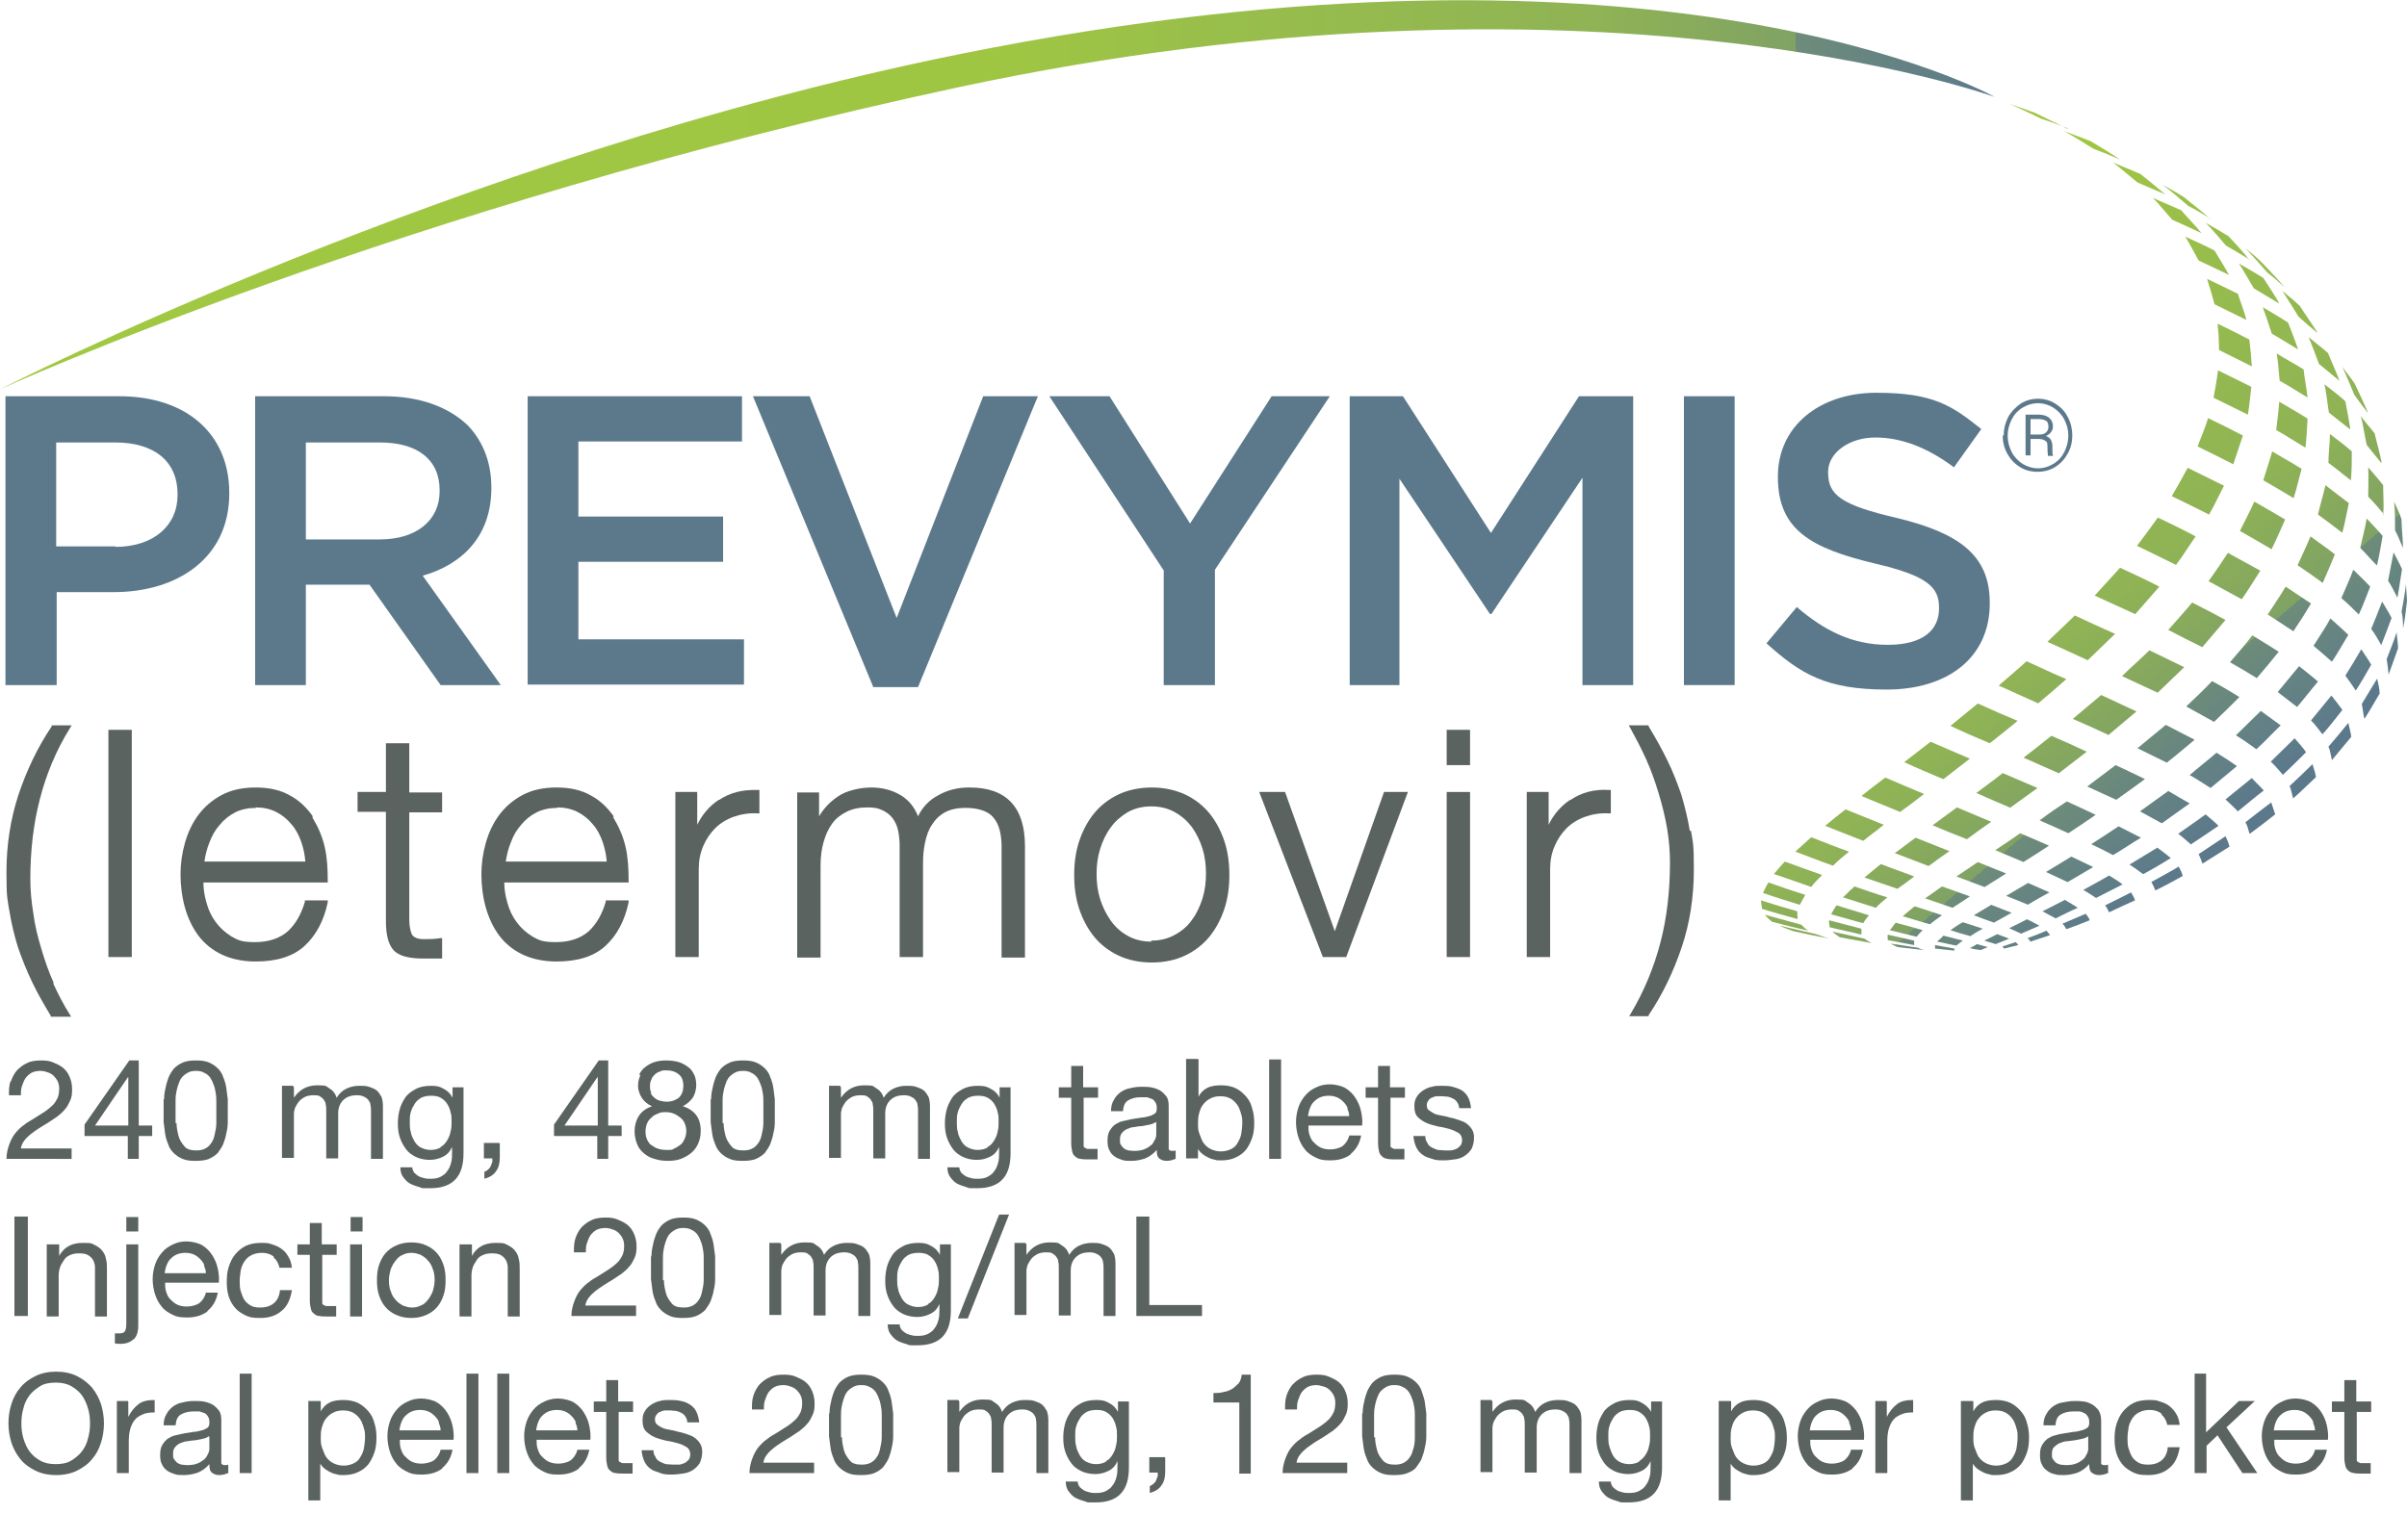 <?xml version="1.0" encoding="UTF-8"?> <svg xmlns="http://www.w3.org/2000/svg" xmlns:xlink="http://www.w3.org/1999/xlink" id="Artwork" version="1.1" viewBox="0 0 484 309.8"><defs><style> .st0 { fill: url(#_5405_to_375_gradient_2); } .st1 { fill: #5a635f; } .st2 { fill: url(#_5405_to_375_gradient_22); } .st3 { fill: url(#_5405_to_375_gradient_21); } .st4 { fill: url(#_5405_to_375_gradient_24); } .st5 { fill: url(#_5405_to_375_gradient_23); } .st6 { fill: url(#_5405_to_375_gradient_26); } .st7 { fill: url(#_5405_to_375_gradient_25); } .st8 { fill: url(#_5405_to_375_gradient_28); } .st9 { fill: url(#_5405_to_375_gradient_27); } .st10 { fill: url(#_5405_to_375_gradient_29); } .st11 { fill: url(#linear-gradient); } .st12 { fill: url(#_5405_to_375_gradient_2102); } .st13 { fill: url(#_5405_to_375_gradient_2103); } .st14 { fill: url(#_5405_to_375_gradient_2104); } .st15 { fill: url(#_5405_to_375_gradient_2105); } .st16 { fill: url(#_5405_to_375_gradient_2106); } .st17 { fill: url(#_5405_to_375_gradient_2107); } .st18 { fill: url(#_5405_to_375_gradient_2100); } .st19 { fill: url(#_5405_to_375_gradient_2101); } .st20 { isolation: isolate; } .st21 { fill: #5c798c; } .st22 { fill: url(#_5405_to_375_gradient_240); } .st23 { fill: url(#_5405_to_375_gradient_241); } .st24 { fill: url(#_5405_to_375_gradient_242); } .st25 { fill: url(#_5405_to_375_gradient_247); } .st26 { fill: url(#_5405_to_375_gradient_248); } .st27 { fill: url(#_5405_to_375_gradient_249); } .st28 { fill: url(#_5405_to_375_gradient_299); } .st29 { fill: url(#_5405_to_375_gradient_293); } .st30 { fill: url(#_5405_to_375_gradient_296); } .st31 { fill: url(#_5405_to_375_gradient_294); } .st32 { fill: url(#_5405_to_375_gradient_298); } .st33 { fill: url(#_5405_to_375_gradient_291); } .st34 { fill: url(#_5405_to_375_gradient_292); } .st35 { fill: url(#_5405_to_375_gradient_295); } .st36 { fill: url(#_5405_to_375_gradient_290); } .st37 { fill: url(#_5405_to_375_gradient_297); } .st38 { fill: url(#_5405_to_375_gradient_238); } .st39 { fill: url(#_5405_to_375_gradient_235); } .st40 { fill: url(#_5405_to_375_gradient_234); } .st41 { fill: url(#_5405_to_375_gradient_236); } .st42 { fill: url(#_5405_to_375_gradient_239); } .st43 { fill: url(#_5405_to_375_gradient_237); } .st44 { fill: url(#_5405_to_375_gradient_243); } .st45 { fill: url(#_5405_to_375_gradient_244); } .st46 { fill: url(#_5405_to_375_gradient_245); } .st47 { fill: url(#_5405_to_375_gradient_246); } .st48 { fill: url(#_5405_to_375_gradient_225); } .st49 { fill: url(#_5405_to_375_gradient_222); } .st50 { fill: url(#_5405_to_375_gradient_229); } .st51 { fill: url(#_5405_to_375_gradient_224); } .st52 { fill: url(#_5405_to_375_gradient_228); } .st53 { fill: url(#_5405_to_375_gradient_221); } .st54 { fill: url(#_5405_to_375_gradient_223); } .st55 { fill: url(#_5405_to_375_gradient_220); } .st56 { fill: url(#_5405_to_375_gradient_233); } .st57 { fill: url(#_5405_to_375_gradient_232); } .st58 { fill: url(#_5405_to_375_gradient_230); } .st59 { fill: url(#_5405_to_375_gradient_231); } .st60 { fill: url(#_5405_to_375_gradient_213); } .st61 { fill: url(#_5405_to_375_gradient_210); } .st62 { fill: url(#_5405_to_375_gradient_214); } .st63 { fill: url(#_5405_to_375_gradient_215); } .st64 { fill: url(#_5405_to_375_gradient_212); } .st65 { fill: url(#_5405_to_375_gradient_227); } .st66 { fill: url(#_5405_to_375_gradient_226); } .st67 { fill: url(#_5405_to_375_gradient_211); } .st68 { fill: url(#_5405_to_375_gradient_216); } .st69 { fill: url(#_5405_to_375_gradient_219); } .st70 { fill: url(#_5405_to_375_gradient_217); } .st71 { fill: url(#_5405_to_375_gradient_218); } .st72 { fill: url(#_5405_to_375_gradient_272); } .st73 { fill: url(#_5405_to_375_gradient_273); } .st74 { fill: url(#_5405_to_375_gradient_274); } .st75 { fill: url(#_5405_to_375_gradient_275); } .st76 { fill: url(#_5405_to_375_gradient_276); } .st77 { fill: url(#_5405_to_375_gradient_271); } .st78 { fill: url(#_5405_to_375_gradient_277); } .st79 { fill: url(#_5405_to_375_gradient_289); } .st80 { fill: url(#_5405_to_375_gradient_284); } .st81 { fill: url(#_5405_to_375_gradient_264); } .st82 { fill: url(#_5405_to_375_gradient_265); } .st83 { fill: url(#_5405_to_375_gradient_266); } .st84 { fill: url(#_5405_to_375_gradient_263); } .st85 { fill: url(#_5405_to_375_gradient_269); } .st86 { fill: url(#_5405_to_375_gradient_260); } .st87 { fill: url(#_5405_to_375_gradient_270); } .st88 { fill: url(#_5405_to_375_gradient_278); } .st89 { fill: url(#_5405_to_375_gradient_279); } .st90 { fill: url(#_5405_to_375_gradient_253); } .st91 { fill: url(#_5405_to_375_gradient_254); } .st92 { fill: url(#_5405_to_375_gradient_258); } .st93 { fill: url(#_5405_to_375_gradient_256); } .st94 { fill: url(#_5405_to_375_gradient_259); } .st95 { fill: url(#_5405_to_375_gradient_250); } .st96 { fill: url(#_5405_to_375_gradient_261); } .st97 { fill: url(#_5405_to_375_gradient_267); } .st98 { fill: url(#_5405_to_375_gradient_268); } .st99 { fill: url(#_5405_to_375_gradient_262); } .st100 { fill: url(#_5405_to_375_gradient_251); } .st101 { fill: url(#_5405_to_375_gradient_252); } .st102 { fill: url(#_5405_to_375_gradient_257); } .st103 { fill: url(#_5405_to_375_gradient_255); } .st104 { fill: url(#_5405_to_375_gradient_285); } .st105 { fill: url(#_5405_to_375_gradient_286); } .st106 { fill: url(#_5405_to_375_gradient_287); } .st107 { fill: url(#_5405_to_375_gradient_280); } .st108 { fill: url(#_5405_to_375_gradient_288); } .st109 { fill: url(#_5405_to_375_gradient_281); } .st110 { fill: url(#_5405_to_375_gradient_282); } .st111 { fill: url(#_5405_to_375_gradient_283); } </style><linearGradient id="_5405_to_375_gradient_2" data-name="5405 to 375 gradient 2" x1="230.3" y1="32.4" x2="387.6" y2="216.4" gradientUnits="userSpaceOnUse"><stop offset="0" stop-color="#a1c842"></stop><stop offset=".5" stop-color="#9fc643"></stop><stop offset=".6" stop-color="#99bf4a"></stop><stop offset=".8" stop-color="#8fb355"></stop><stop offset=".9" stop-color="#80a264"></stop><stop offset=".9" stop-color="#6d8c79"></stop><stop offset="1" stop-color="#5c798c"></stop></linearGradient><linearGradient id="_5405_to_375_gradient_21" data-name="5405 to 375 gradient 2" x1="229.1" y1="33.4" x2="386.5" y2="217.4" xlink:href="#_5405_to_375_gradient_2"></linearGradient><linearGradient id="_5405_to_375_gradient_22" data-name="5405 to 375 gradient 2" x1="229.6" y1="33" x2="386.9" y2="217" xlink:href="#_5405_to_375_gradient_2"></linearGradient><linearGradient id="_5405_to_375_gradient_23" data-name="5405 to 375 gradient 2" x1="231.7" y1="31.2" x2="389" y2="215.2" xlink:href="#_5405_to_375_gradient_2"></linearGradient><linearGradient id="_5405_to_375_gradient_24" data-name="5405 to 375 gradient 2" x1="235.2" y1="28.1" x2="392.6" y2="212.2" xlink:href="#_5405_to_375_gradient_2"></linearGradient><linearGradient id="_5405_to_375_gradient_25" data-name="5405 to 375 gradient 2" x1="240.3" y1="23.8" x2="397.6" y2="207.8" xlink:href="#_5405_to_375_gradient_2"></linearGradient><linearGradient id="_5405_to_375_gradient_26" data-name="5405 to 375 gradient 2" x1="246.6" y1="18.4" x2="404" y2="202.4" xlink:href="#_5405_to_375_gradient_2"></linearGradient><linearGradient id="_5405_to_375_gradient_27" data-name="5405 to 375 gradient 2" x1="254.2" y1="12" x2="411.5" y2="196" xlink:href="#_5405_to_375_gradient_2"></linearGradient><linearGradient id="_5405_to_375_gradient_28" data-name="5405 to 375 gradient 2" x1="262.6" y1="4.7" x2="419.9" y2="188.8" xlink:href="#_5405_to_375_gradient_2"></linearGradient><linearGradient id="_5405_to_375_gradient_29" data-name="5405 to 375 gradient 2" x1="271.9" y1="-3.1" x2="429.2" y2="180.9" xlink:href="#_5405_to_375_gradient_2"></linearGradient><linearGradient id="_5405_to_375_gradient_210" data-name="5405 to 375 gradient 2" x1="281.6" y1="-11.5" x2="438.9" y2="172.5" xlink:href="#_5405_to_375_gradient_2"></linearGradient><linearGradient id="_5405_to_375_gradient_211" data-name="5405 to 375 gradient 2" x1="291.6" y1="-20.1" x2="449" y2="163.9" xlink:href="#_5405_to_375_gradient_2"></linearGradient><linearGradient id="_5405_to_375_gradient_212" data-name="5405 to 375 gradient 2" x1="301.6" y1="-28.6" x2="459" y2="155.4" xlink:href="#_5405_to_375_gradient_2"></linearGradient><linearGradient id="_5405_to_375_gradient_213" data-name="5405 to 375 gradient 2" x1="311.2" y1="-36.8" x2="468.5" y2="147.2" xlink:href="#_5405_to_375_gradient_2"></linearGradient><linearGradient id="_5405_to_375_gradient_214" data-name="5405 to 375 gradient 2" x1="319.8" y1="-44.1" x2="477.1" y2="139.9" xlink:href="#_5405_to_375_gradient_2"></linearGradient><linearGradient id="_5405_to_375_gradient_215" data-name="5405 to 375 gradient 2" x1="327.3" y1="-50.6" x2="484.7" y2="133.4" xlink:href="#_5405_to_375_gradient_2"></linearGradient><linearGradient id="_5405_to_375_gradient_216" data-name="5405 to 375 gradient 2" x1="333.6" y1="-56" x2="491" y2="128" xlink:href="#_5405_to_375_gradient_2"></linearGradient><linearGradient id="_5405_to_375_gradient_217" data-name="5405 to 375 gradient 2" x1="338.6" y1="-60.2" x2="495.9" y2="123.8" xlink:href="#_5405_to_375_gradient_2"></linearGradient><linearGradient id="_5405_to_375_gradient_218" data-name="5405 to 375 gradient 2" x1="342.1" y1="-63.2" x2="499.4" y2="120.8" xlink:href="#_5405_to_375_gradient_2"></linearGradient><linearGradient id="_5405_to_375_gradient_219" data-name="5405 to 375 gradient 2" x1="344.1" y1="-65" x2="501.5" y2="119" xlink:href="#_5405_to_375_gradient_2"></linearGradient><linearGradient id="_5405_to_375_gradient_220" data-name="5405 to 375 gradient 2" x1="344.8" y1="-65.5" x2="502.1" y2="118.5" xlink:href="#_5405_to_375_gradient_2"></linearGradient><linearGradient id="_5405_to_375_gradient_221" data-name="5405 to 375 gradient 2" x1="344" y1="-64.8" x2="501.3" y2="119.2" xlink:href="#_5405_to_375_gradient_2"></linearGradient><linearGradient id="_5405_to_375_gradient_222" data-name="5405 to 375 gradient 2" x1="341.9" y1="-63" x2="499.2" y2="121" xlink:href="#_5405_to_375_gradient_2"></linearGradient><linearGradient id="_5405_to_375_gradient_223" data-name="5405 to 375 gradient 2" x1="338.5" y1="-60.2" x2="495.9" y2="123.8" xlink:href="#_5405_to_375_gradient_2"></linearGradient><linearGradient id="_5405_to_375_gradient_224" data-name="5405 to 375 gradient 2" x1="235.2" y1="28.2" x2="392.6" y2="212.2" xlink:href="#_5405_to_375_gradient_2"></linearGradient><linearGradient id="_5405_to_375_gradient_225" data-name="5405 to 375 gradient 2" x1="235.4" y1="28" x2="392.7" y2="212" xlink:href="#_5405_to_375_gradient_2"></linearGradient><linearGradient id="_5405_to_375_gradient_226" data-name="5405 to 375 gradient 2" x1="237.3" y1="26.4" x2="394.6" y2="210.4" xlink:href="#_5405_to_375_gradient_2"></linearGradient><linearGradient id="_5405_to_375_gradient_227" data-name="5405 to 375 gradient 2" x1="240.7" y1="23.5" x2="398.1" y2="207.5" xlink:href="#_5405_to_375_gradient_2"></linearGradient><linearGradient id="_5405_to_375_gradient_228" data-name="5405 to 375 gradient 2" x1="245.7" y1="19.2" x2="403" y2="203.3" xlink:href="#_5405_to_375_gradient_2"></linearGradient><linearGradient id="_5405_to_375_gradient_229" data-name="5405 to 375 gradient 2" x1="251.9" y1="13.9" x2="409.2" y2="197.9" xlink:href="#_5405_to_375_gradient_2"></linearGradient><linearGradient id="_5405_to_375_gradient_230" data-name="5405 to 375 gradient 2" x1="259.4" y1="7.5" x2="416.7" y2="191.5" xlink:href="#_5405_to_375_gradient_2"></linearGradient><linearGradient id="_5405_to_375_gradient_231" data-name="5405 to 375 gradient 2" x1="267.8" y1=".3" x2="425.1" y2="184.3" xlink:href="#_5405_to_375_gradient_2"></linearGradient><linearGradient id="_5405_to_375_gradient_232" data-name="5405 to 375 gradient 2" x1="277" y1="-7.5" x2="434.3" y2="176.5" xlink:href="#_5405_to_375_gradient_2"></linearGradient><linearGradient id="_5405_to_375_gradient_233" data-name="5405 to 375 gradient 2" x1="286.7" y1="-15.9" x2="444" y2="168.2" xlink:href="#_5405_to_375_gradient_2"></linearGradient><linearGradient id="_5405_to_375_gradient_234" data-name="5405 to 375 gradient 2" x1="296.6" y1="-24.3" x2="454" y2="159.7" xlink:href="#_5405_to_375_gradient_2"></linearGradient><linearGradient id="_5405_to_375_gradient_235" data-name="5405 to 375 gradient 2" x1="306.4" y1="-32.7" x2="463.7" y2="151.3" xlink:href="#_5405_to_375_gradient_2"></linearGradient><linearGradient id="_5405_to_375_gradient_236" data-name="5405 to 375 gradient 2" x1="315.5" y1="-40.5" x2="472.8" y2="143.5" xlink:href="#_5405_to_375_gradient_2"></linearGradient><linearGradient id="_5405_to_375_gradient_237" data-name="5405 to 375 gradient 2" x1="323.9" y1="-47.6" x2="481.2" y2="136.4" xlink:href="#_5405_to_375_gradient_2"></linearGradient><linearGradient id="_5405_to_375_gradient_238" data-name="5405 to 375 gradient 2" x1="331.2" y1="-53.9" x2="488.5" y2="130.1" xlink:href="#_5405_to_375_gradient_2"></linearGradient><linearGradient id="_5405_to_375_gradient_239" data-name="5405 to 375 gradient 2" x1="337.3" y1="-59.1" x2="494.6" y2="124.9" xlink:href="#_5405_to_375_gradient_2"></linearGradient><linearGradient id="_5405_to_375_gradient_240" data-name="5405 to 375 gradient 2" x1="342.1" y1="-63.2" x2="499.4" y2="120.8" xlink:href="#_5405_to_375_gradient_2"></linearGradient><linearGradient id="_5405_to_375_gradient_241" data-name="5405 to 375 gradient 2" x1="345.5" y1="-66.1" x2="502.8" y2="117.9" xlink:href="#_5405_to_375_gradient_2"></linearGradient><linearGradient id="_5405_to_375_gradient_242" data-name="5405 to 375 gradient 2" x1="347.5" y1="-67.8" x2="504.8" y2="116.2" xlink:href="#_5405_to_375_gradient_2"></linearGradient><linearGradient id="_5405_to_375_gradient_243" data-name="5405 to 375 gradient 2" x1="348" y1="-68.3" x2="505.4" y2="115.7" xlink:href="#_5405_to_375_gradient_2"></linearGradient><linearGradient id="_5405_to_375_gradient_244" data-name="5405 to 375 gradient 2" x1="347.2" y1="-67.6" x2="504.5" y2="116.4" xlink:href="#_5405_to_375_gradient_2"></linearGradient><linearGradient id="_5405_to_375_gradient_245" data-name="5405 to 375 gradient 2" x1="240.7" y1="23.5" x2="398.1" y2="207.5" xlink:href="#_5405_to_375_gradient_2"></linearGradient><linearGradient id="_5405_to_375_gradient_246" data-name="5405 to 375 gradient 2" x1="240.6" y1="23.5" x2="398" y2="207.5" xlink:href="#_5405_to_375_gradient_2"></linearGradient><linearGradient id="_5405_to_375_gradient_247" data-name="5405 to 375 gradient 2" x1="242.3" y1="22.2" x2="399.6" y2="206.1" xlink:href="#_5405_to_375_gradient_2"></linearGradient><linearGradient id="_5405_to_375_gradient_248" data-name="5405 to 375 gradient 2" x1="245.5" y1="19.3" x2="402.9" y2="203.4" xlink:href="#_5405_to_375_gradient_2"></linearGradient><linearGradient id="_5405_to_375_gradient_249" data-name="5405 to 375 gradient 2" x1="250.3" y1="15.3" x2="407.7" y2="199.3" xlink:href="#_5405_to_375_gradient_2"></linearGradient><linearGradient id="_5405_to_375_gradient_250" data-name="5405 to 375 gradient 2" x1="256.5" y1="10" x2="413.8" y2="194" xlink:href="#_5405_to_375_gradient_2"></linearGradient><linearGradient id="_5405_to_375_gradient_251" data-name="5405 to 375 gradient 2" x1="263.8" y1="3.7" x2="421.2" y2="187.7" xlink:href="#_5405_to_375_gradient_2"></linearGradient><linearGradient id="_5405_to_375_gradient_252" data-name="5405 to 375 gradient 2" x1="272.2" y1="-3.4" x2="429.5" y2="180.6" xlink:href="#_5405_to_375_gradient_2"></linearGradient><linearGradient id="_5405_to_375_gradient_253" data-name="5405 to 375 gradient 2" x1="281.3" y1="-11.2" x2="438.7" y2="172.8" xlink:href="#_5405_to_375_gradient_2"></linearGradient><linearGradient id="_5405_to_375_gradient_254" data-name="5405 to 375 gradient 2" x1="290.9" y1="-19.4" x2="448.2" y2="164.6" xlink:href="#_5405_to_375_gradient_2"></linearGradient><linearGradient id="_5405_to_375_gradient_255" data-name="5405 to 375 gradient 2" x1="300.6" y1="-27.7" x2="457.9" y2="156.3" xlink:href="#_5405_to_375_gradient_2"></linearGradient><linearGradient id="_5405_to_375_gradient_256" data-name="5405 to 375 gradient 2" x1="309.9" y1="-35.7" x2="467.2" y2="148.3" xlink:href="#_5405_to_375_gradient_2"></linearGradient><linearGradient id="_5405_to_375_gradient_257" data-name="5405 to 375 gradient 2" x1="318.7" y1="-43.2" x2="476" y2="140.8" xlink:href="#_5405_to_375_gradient_2"></linearGradient><linearGradient id="_5405_to_375_gradient_258" data-name="5405 to 375 gradient 2" x1="326.7" y1="-50" x2="484" y2="134" xlink:href="#_5405_to_375_gradient_2"></linearGradient><linearGradient id="_5405_to_375_gradient_259" data-name="5405 to 375 gradient 2" x1="333.7" y1="-56.1" x2="491.1" y2="127.9" xlink:href="#_5405_to_375_gradient_2"></linearGradient><linearGradient id="_5405_to_375_gradient_260" data-name="5405 to 375 gradient 2" x1="339.7" y1="-61.2" x2="497" y2="122.9" xlink:href="#_5405_to_375_gradient_2"></linearGradient><linearGradient id="_5405_to_375_gradient_261" data-name="5405 to 375 gradient 2" x1="344.3" y1="-65.1" x2="501.6" y2="118.9" xlink:href="#_5405_to_375_gradient_2"></linearGradient><linearGradient id="_5405_to_375_gradient_262" data-name="5405 to 375 gradient 2" x1="347.5" y1="-67.9" x2="504.9" y2="116.1" xlink:href="#_5405_to_375_gradient_2"></linearGradient><linearGradient id="_5405_to_375_gradient_263" data-name="5405 to 375 gradient 2" x1="349.4" y1="-69.4" x2="506.7" y2="114.6" xlink:href="#_5405_to_375_gradient_2"></linearGradient><linearGradient id="_5405_to_375_gradient_264" data-name="5405 to 375 gradient 2" x1="349.8" y1="-69.8" x2="507.1" y2="114.2" xlink:href="#_5405_to_375_gradient_2"></linearGradient><linearGradient id="_5405_to_375_gradient_265" data-name="5405 to 375 gradient 2" x1="244.9" y1="19.9" x2="402.2" y2="203.9" xlink:href="#_5405_to_375_gradient_2"></linearGradient><linearGradient id="_5405_to_375_gradient_266" data-name="5405 to 375 gradient 2" x1="246.3" y1="18.7" x2="403.6" y2="202.7" xlink:href="#_5405_to_375_gradient_2"></linearGradient><linearGradient id="_5405_to_375_gradient_267" data-name="5405 to 375 gradient 2" x1="249.4" y1="16.1" x2="406.7" y2="200.1" xlink:href="#_5405_to_375_gradient_2"></linearGradient><linearGradient id="_5405_to_375_gradient_268" data-name="5405 to 375 gradient 2" x1="254" y1="12.1" x2="411.3" y2="196.1" xlink:href="#_5405_to_375_gradient_2"></linearGradient><linearGradient id="_5405_to_375_gradient_269" data-name="5405 to 375 gradient 2" x1="260" y1="7" x2="417.3" y2="191" xlink:href="#_5405_to_375_gradient_2"></linearGradient><linearGradient id="_5405_to_375_gradient_270" data-name="5405 to 375 gradient 2" x1="267.2" y1=".8" x2="424.6" y2="184.8" xlink:href="#_5405_to_375_gradient_2"></linearGradient><linearGradient id="_5405_to_375_gradient_271" data-name="5405 to 375 gradient 2" x1="275.5" y1="-6.3" x2="432.9" y2="177.7" xlink:href="#_5405_to_375_gradient_2"></linearGradient><linearGradient id="_5405_to_375_gradient_272" data-name="5405 to 375 gradient 2" x1="284.5" y1="-14" x2="441.8" y2="170" xlink:href="#_5405_to_375_gradient_2"></linearGradient><linearGradient id="_5405_to_375_gradient_273" data-name="5405 to 375 gradient 2" x1="293.8" y1="-21.9" x2="451.1" y2="162.1" xlink:href="#_5405_to_375_gradient_2"></linearGradient><linearGradient id="_5405_to_375_gradient_274" data-name="5405 to 375 gradient 2" x1="303" y1="-29.8" x2="460.3" y2="154.2" xlink:href="#_5405_to_375_gradient_2"></linearGradient><linearGradient id="_5405_to_375_gradient_275" data-name="5405 to 375 gradient 2" x1="312" y1="-37.4" x2="469.3" y2="146.6" xlink:href="#_5405_to_375_gradient_2"></linearGradient><linearGradient id="_5405_to_375_gradient_276" data-name="5405 to 375 gradient 2" x1="320.4" y1="-44.7" x2="477.7" y2="139.4" xlink:href="#_5405_to_375_gradient_2"></linearGradient><linearGradient id="_5405_to_375_gradient_277" data-name="5405 to 375 gradient 2" x1="328.1" y1="-51.2" x2="485.4" y2="132.8" xlink:href="#_5405_to_375_gradient_2"></linearGradient><linearGradient id="_5405_to_375_gradient_278" data-name="5405 to 375 gradient 2" x1="334.8" y1="-57" x2="492.2" y2="127" xlink:href="#_5405_to_375_gradient_2"></linearGradient><linearGradient id="_5405_to_375_gradient_279" data-name="5405 to 375 gradient 2" x1="340.5" y1="-61.9" x2="497.9" y2="122.1" xlink:href="#_5405_to_375_gradient_2"></linearGradient><linearGradient id="_5405_to_375_gradient_280" data-name="5405 to 375 gradient 2" x1="345" y1="-65.7" x2="502.3" y2="118.3" xlink:href="#_5405_to_375_gradient_2"></linearGradient><linearGradient id="_5405_to_375_gradient_281" data-name="5405 to 375 gradient 2" x1="348" y1="-68.3" x2="505.4" y2="115.7" xlink:href="#_5405_to_375_gradient_2"></linearGradient><linearGradient id="_5405_to_375_gradient_282" data-name="5405 to 375 gradient 2" x1="249" y1="16.3" x2="406.3" y2="200.4" xlink:href="#_5405_to_375_gradient_2"></linearGradient><linearGradient id="_5405_to_375_gradient_283" data-name="5405 to 375 gradient 2" x1="251.9" y1="13.9" x2="409.2" y2="197.9" xlink:href="#_5405_to_375_gradient_2"></linearGradient><linearGradient id="_5405_to_375_gradient_284" data-name="5405 to 375 gradient 2" x1="256.3" y1="10.2" x2="413.6" y2="194.1" xlink:href="#_5405_to_375_gradient_2"></linearGradient><linearGradient id="_5405_to_375_gradient_285" data-name="5405 to 375 gradient 2" x1="262.2" y1="5.1" x2="419.5" y2="189.1" xlink:href="#_5405_to_375_gradient_2"></linearGradient><linearGradient id="_5405_to_375_gradient_286" data-name="5405 to 375 gradient 2" x1="269.3" y1="-1" x2="426.7" y2="183" xlink:href="#_5405_to_375_gradient_2"></linearGradient><linearGradient id="_5405_to_375_gradient_287" data-name="5405 to 375 gradient 2" x1="277.4" y1="-7.9" x2="434.8" y2="176.1" xlink:href="#_5405_to_375_gradient_2"></linearGradient><linearGradient id="_5405_to_375_gradient_288" data-name="5405 to 375 gradient 2" x1="286.1" y1="-15.4" x2="443.5" y2="168.7" xlink:href="#_5405_to_375_gradient_2"></linearGradient><linearGradient id="_5405_to_375_gradient_289" data-name="5405 to 375 gradient 2" x1="295" y1="-22.9" x2="452.3" y2="161" xlink:href="#_5405_to_375_gradient_2"></linearGradient><linearGradient id="_5405_to_375_gradient_290" data-name="5405 to 375 gradient 2" x1="303.9" y1="-30.6" x2="461.3" y2="153.4" xlink:href="#_5405_to_375_gradient_2"></linearGradient><linearGradient id="_5405_to_375_gradient_291" data-name="5405 to 375 gradient 2" x1="312.5" y1="-37.9" x2="469.9" y2="146.1" xlink:href="#_5405_to_375_gradient_2"></linearGradient><linearGradient id="_5405_to_375_gradient_292" data-name="5405 to 375 gradient 2" x1="320.6" y1="-44.9" x2="478" y2="139.2" xlink:href="#_5405_to_375_gradient_2"></linearGradient><linearGradient id="_5405_to_375_gradient_293" data-name="5405 to 375 gradient 2" x1="328" y1="-51.1" x2="485.3" y2="132.9" xlink:href="#_5405_to_375_gradient_2"></linearGradient><linearGradient id="_5405_to_375_gradient_294" data-name="5405 to 375 gradient 2" x1="334.4" y1="-56.6" x2="491.7" y2="127.4" xlink:href="#_5405_to_375_gradient_2"></linearGradient><linearGradient id="_5405_to_375_gradient_295" data-name="5405 to 375 gradient 2" x1="339.8" y1="-61.2" x2="497.1" y2="122.8" xlink:href="#_5405_to_375_gradient_2"></linearGradient><linearGradient id="_5405_to_375_gradient_296" data-name="5405 to 375 gradient 2" x1="252.9" y1="13.2" x2="410.1" y2="197.1" xlink:href="#_5405_to_375_gradient_2"></linearGradient><linearGradient id="_5405_to_375_gradient_297" data-name="5405 to 375 gradient 2" x1="257" y1="9.4" x2="414.4" y2="193.5" xlink:href="#_5405_to_375_gradient_2"></linearGradient><linearGradient id="_5405_to_375_gradient_298" data-name="5405 to 375 gradient 2" x1="262.8" y1="4.5" x2="420.2" y2="188.5" xlink:href="#_5405_to_375_gradient_2"></linearGradient><linearGradient id="_5405_to_375_gradient_299" data-name="5405 to 375 gradient 2" x1="269.8" y1="-1.5" x2="427.2" y2="182.6" xlink:href="#_5405_to_375_gradient_2"></linearGradient><linearGradient id="_5405_to_375_gradient_2100" data-name="5405 to 375 gradient 2" x1="277.6" y1="-8.1" x2="435" y2="175.9" xlink:href="#_5405_to_375_gradient_2"></linearGradient><linearGradient id="_5405_to_375_gradient_2101" data-name="5405 to 375 gradient 2" x1="286" y1="-15.3" x2="443.3" y2="168.7" xlink:href="#_5405_to_375_gradient_2"></linearGradient><linearGradient id="_5405_to_375_gradient_2102" data-name="5405 to 375 gradient 2" x1="294.6" y1="-22.6" x2="451.9" y2="161.4" xlink:href="#_5405_to_375_gradient_2"></linearGradient><linearGradient id="_5405_to_375_gradient_2103" data-name="5405 to 375 gradient 2" x1="303.2" y1="-29.9" x2="460.5" y2="154.1" xlink:href="#_5405_to_375_gradient_2"></linearGradient><linearGradient id="_5405_to_375_gradient_2104" data-name="5405 to 375 gradient 2" x1="311.4" y1="-37" x2="468.8" y2="147" xlink:href="#_5405_to_375_gradient_2"></linearGradient><linearGradient id="_5405_to_375_gradient_2105" data-name="5405 to 375 gradient 2" x1="319.2" y1="-43.6" x2="476.5" y2="140.4" xlink:href="#_5405_to_375_gradient_2"></linearGradient><linearGradient id="_5405_to_375_gradient_2106" data-name="5405 to 375 gradient 2" x1="326.2" y1="-49.7" x2="483.6" y2="134.4" xlink:href="#_5405_to_375_gradient_2"></linearGradient><linearGradient id="_5405_to_375_gradient_2107" data-name="5405 to 375 gradient 2" x1="332.3" y1="-54.9" x2="489.7" y2="129.1" xlink:href="#_5405_to_375_gradient_2"></linearGradient><linearGradient id="linear-gradient" x1="0" y1="39.2" x2="401.1" y2="39.2" gradientUnits="userSpaceOnUse"><stop offset="0" stop-color="#a1c842"></stop><stop offset=".5" stop-color="#9fc643"></stop><stop offset=".6" stop-color="#99bf4a"></stop><stop offset=".8" stop-color="#8fb355"></stop><stop offset=".9" stop-color="#80a264"></stop><stop offset=".9" stop-color="#6d8c79"></stop><stop offset="1" stop-color="#5c798c"></stop></linearGradient></defs><g><path class="st1" d="M10.8,197.7c-1-2.2-1.8-4.5-2.5-6.9-.7-2.3-1.3-4.7-1.6-7.1-.4-2.4-.6-4.7-.6-6.9,0-5.6.6-11,1.9-16,1.3-5.1,3.3-9.9,6.1-14.4l.3-.5h-4v.2c-2.9,4.3-5.1,9-6.7,13.8-1.6,4.9-2.4,10.1-2.4,15.5s.2,5.4.6,7.9c.4,2.5,1,4.9,1.7,7.2.8,2.3,1.7,4.6,2.8,6.9,1.1,2.3,2.4,4.6,3.8,6.9v.2h4.1l-.3-.5c-1.2-1.9-2.3-4-3.3-6.2Z"></path><rect class="st1" x="21.8" y="146.8" width="4.7" height="45.7"></rect><path class="st1" d="M62.9,164.2c-1.2-1.7-2.7-3.2-4.6-4.2-1.9-1.1-4.2-1.6-6.9-1.6s-4.9.5-6.8,1.5c-1.9,1-3.5,2.4-4.7,4-1.2,1.6-2.1,3.5-2.7,5.6-.6,2.1-.9,4.2-.9,6.4s.3,4.6.9,6.7c.6,2.1,1.5,4,2.7,5.6,1.2,1.6,2.8,2.9,4.7,3.8,1.9.9,4.2,1.4,6.8,1.4,4.2,0,7.5-1,9.8-3.1,2.3-2.1,3.9-5,4.7-8.8v-.4c0,0-4.6,0-4.6,0v.3c-.7,2.4-1.8,4.4-3.4,5.9-1.6,1.4-3.8,2.2-6.6,2.2s-3.4-.4-4.7-1.1c-1.3-.8-2.4-1.8-3.2-2.9-.9-1.2-1.5-2.5-1.9-4-.4-1.4-.6-2.7-.6-4h25v-.3c0-2.3-.1-4.6-.6-6.8-.5-2.2-1.4-4.2-2.5-6ZM51.4,162.4c1.5,0,2.9.3,4.1.9,1.2.6,2.3,1.5,3.1,2.5.9,1,1.5,2.2,2,3.6.4,1.2.7,2.5.8,3.9h-20.3c.2-1.3.5-2.6,1-3.8.5-1.4,1.2-2.6,2.1-3.6.8-1,1.9-1.9,3.1-2.5,1.2-.6,2.6-.9,4.2-.9Z"></path><path class="st1" d="M82.3,149.5h-4.7v9.8h-5.7v4h5.7v21.9c0,2.9.5,4.8,1.6,6,1.1,1.1,3.1,1.6,5.8,1.6s1.2,0,1.8,0c.6,0,1.2,0,1.7,0h.4v-4.1h-.4c-1.1.2-2.3.2-3.3.2-1.3,0-2.1-.4-2.4-1-.3-.7-.5-1.7-.5-2.9v-21.6h6.6v-4h-6.6v-9.8Z"></path><path class="st1" d="M123.4,164.2c-1.2-1.7-2.7-3.2-4.6-4.2-1.9-1.1-4.2-1.6-6.9-1.6s-4.9.5-6.8,1.5c-1.9,1-3.5,2.4-4.7,4-1.2,1.6-2.1,3.5-2.7,5.6-.6,2.1-.9,4.2-.9,6.4s.3,4.6.9,6.7c.6,2.1,1.5,4,2.7,5.6,1.2,1.6,2.8,2.9,4.7,3.8,1.9.9,4.2,1.4,6.8,1.4,4.2,0,7.5-1,9.8-3.1,2.3-2.1,3.9-5,4.7-8.8v-.4c0,0-4.6,0-4.6,0v.3c-.7,2.4-1.8,4.4-3.4,5.9-1.6,1.4-3.8,2.2-6.6,2.2s-3.4-.4-4.7-1.1c-1.3-.8-2.4-1.8-3.2-2.9-.9-1.2-1.5-2.5-1.9-4-.4-1.4-.6-2.7-.6-4h25v-.3c0-2.3-.1-4.6-.6-6.8-.5-2.2-1.4-4.2-2.5-6ZM112,162.4c1.5,0,2.9.3,4.1.9,1.2.6,2.3,1.5,3.1,2.5.9,1,1.5,2.2,2,3.6.4,1.2.7,2.5.8,3.9h-20.3c.2-1.3.5-2.6,1-3.8.5-1.4,1.2-2.6,2.1-3.6.8-1,1.9-1.9,3.1-2.5,1.2-.6,2.6-.9,4.2-.9Z"></path><path class="st1" d="M144.5,160.9c-1.8,1.2-3.3,2.9-4.3,5v-6.6h-4.4v33.2h4.7v-17.7c0-1.7.3-3.2.9-4.6.6-1.4,1.4-2.6,2.4-3.6,1-1,2.3-1.8,3.7-2.3,1.4-.5,3-.8,4.8-.7h.4s0-4.7,0-4.7h-.3c-3-.1-5.6.5-7.8,2Z"></path><path class="st1" d="M194.8,158.4c-2.2,0-4.3.5-6.2,1.6-1.7.9-3.1,2.3-4,4.2-.7-1.8-1.8-3.2-3.4-4.2-1.8-1.1-3.8-1.6-6-1.6s-5,.6-6.7,1.8c-1.5,1-2.8,2.3-3.8,4v-4.8h-4.4v33.2h4.7v-18.5c0-1.7.2-3.3.6-4.7.4-1.4.9-2.6,1.7-3.7.7-1,1.7-1.8,2.9-2.4,1.2-.6,2.6-.9,4.2-.9s2.2.2,3.1.6c.8.4,1.5.9,2,1.6.5.7.9,1.5,1.1,2.5.2,1,.3,2,.3,3v22.4h4.7v-18.7c0-1.5.1-2.9.4-4.3.3-1.4.7-2.6,1.4-3.6.6-1,1.5-1.9,2.6-2.5,1.1-.6,2.5-.9,4.1-.9,2.7,0,4.7.7,5.7,2,1.1,1.3,1.6,3.3,1.6,5.9v22.2h4.7v-22.4c0-7.8-3.7-11.8-11.1-11.8Z"></path><path class="st1" d="M243.2,163.6c-1.3-1.6-3-2.9-4.9-3.8-2-.9-4.2-1.4-6.7-1.4s-4.8.5-6.7,1.4c-1.9.9-3.6,2.2-4.9,3.8-1.3,1.6-2.3,3.5-3,5.6-.7,2.1-1,4.4-1,6.8s.3,4.7,1,6.8c.7,2.1,1.7,4,3,5.6,1.3,1.6,3,2.9,4.9,3.8,1.9.9,4.2,1.4,6.7,1.4s4.8-.5,6.7-1.4c1.9-.9,3.6-2.2,4.9-3.8,1.3-1.6,2.3-3.5,3-5.6.7-2.1,1-4.4,1-6.8s-.3-4.7-1-6.8c-.7-2.1-1.7-4-3-5.6ZM231.5,189.4c-1.8,0-3.4-.4-4.8-1.2-1.4-.8-2.5-1.8-3.4-3.1-.9-1.3-1.6-2.7-2.1-4.3-.5-1.6-.7-3.3-.7-5s.2-3.4.7-5c.5-1.6,1.2-3.1,2.1-4.3.9-1.3,2.1-2.3,3.4-3.1,1.4-.8,3-1.2,4.8-1.2s3.4.4,4.8,1.2c1.4.8,2.5,1.8,3.4,3,.9,1.3,1.6,2.7,2.1,4.3.5,1.6.7,3.3.7,5s-.2,3.4-.7,5c-.5,1.6-1.2,3.1-2.1,4.3-.9,1.3-2.1,2.3-3.4,3-1.4.8-3,1.2-4.8,1.2Z"></path><polygon class="st1" points="268.4 187.3 258.4 159.3 253.2 159.3 266 192.5 270.7 192.5 283.1 159.3 278.3 159.3 268.4 187.3"></polygon><rect class="st1" x="290.9" y="146.8" width="4.7" height="7.1"></rect><rect class="st1" x="290.9" y="159.3" width="4.7" height="33.2"></rect><path class="st1" d="M315.7,160.9c-1.8,1.2-3.3,2.9-4.3,5v-6.6h-4.4v33.2h4.7v-17.7c0-1.7.3-3.2.9-4.6.6-1.4,1.4-2.6,2.4-3.6,1-1,2.3-1.8,3.7-2.3,1.4-.5,3-.8,4.8-.7h.4s0-4.7,0-4.7h-.3c-3-.2-5.6.5-7.8,2Z"></path><path class="st1" d="M339.8,167.2c-.4-2.5-1-4.9-1.7-7.3-.8-2.3-1.7-4.7-2.8-6.9-1.1-2.3-2.4-4.6-3.8-6.9v-.2h-4l.3.5c1.1,2,2.2,4.1,3.2,6.3,1,2.2,1.8,4.5,2.5,6.8.7,2.3,1.3,4.7,1.7,7,.4,2.4.6,4.7.6,7,0,5.6-.6,11-1.9,16-1.3,5-3.3,9.9-6,14.4l-.3.5h3.9v-.2c2.9-4.3,5.1-9,6.7-13.8,1.6-4.8,2.4-10,2.4-15.5s-.2-5.4-.6-7.9Z"></path></g><g class="st20"><g><path class="st0" d="M367.9,188.8c-2.2-.4-5.1-1-7.3-1.5-.8-.3-2-.7-2.7-1.1,2.2.5,5.1,1.2,7.3,1.7.8.3,1.9.7,2.7.9"></path><path class="st3" d="M363.6,187.2c-2.2-.5-5.1-1.2-7.3-1.8-.4-.4-1.1-.9-1.4-1.4,2.2.6,5.1,1.4,7.3,2,.4.4.9.9,1.4,1.2"></path><path class="st2" d="M361.6,184.9c-2.2-.6-5.1-1.4-7.3-2.1,0-.5-.2-1.2-.2-1.7,2.2.7,5.1,1.6,7.3,2.2,0,.5,0,1.1.1,1.6"></path><path class="st5" d="M361.9,182c-2.2-.7-5.2-1.6-7.4-2.4.3-.6.7-1.5,1.1-2.1,2.2.8,5.2,1.8,7.4,2.5-.3.6-.8,1.4-1.1,2"></path><path class="st4" d="M364.2,178.4c-2.2-.8-5.2-1.8-7.5-2.6.7-.8,1.5-1.8,2.2-2.5,2.2.8,5.2,1.9,7.5,2.7-.7.7-1.6,1.6-2.2,2.4"></path><path class="st7" d="M368.5,174.1c-2.3-.8-5.3-2-7.5-2.8,1-.9,2.2-2,3.2-2.9,2.3.9,5.3,2.1,7.6,2.9-1,.8-2.3,1.9-3.2,2.8"></path><path class="st6" d="M374.6,169.1c-2.3-.9-5.4-2.1-7.6-3,1.2-1,2.8-2.3,4.1-3.3,2.3.9,5.4,2.2,7.7,3.1-1.2,1-2.9,2.2-4.1,3.2"></path><path class="st9" d="M382,163.3c-2.3-1-5.4-2.2-7.7-3.2,1.4-1.1,3.3-2.6,4.8-3.7,2.3,1,5.4,2.3,7.8,3.3-1.4,1.1-3.4,2.6-4.8,3.6"></path><path class="st8" d="M390.7,156.7c-2.3-1-5.5-2.3-7.8-3.4,1.6-1.2,3.7-2.9,5.3-4.1,2.4,1,5.5,2.4,7.9,3.4-1.6,1.2-3.7,2.9-5.3,4.1"></path><path class="st10" d="M400.1,149.5c-2.4-1-5.6-2.4-7.9-3.5,1.7-1.4,3.9-3.2,5.5-4.5,2.4,1.1,5.6,2.5,8,3.5-1.7,1.4-3.9,3.2-5.6,4.5"></path><path class="st61" d="M409.9,141.5c-2.4-1.1-5.6-2.5-8-3.6,1.7-1.5,4-3.4,5.6-4.9,2.4,1.1,5.6,2.6,8,3.6-1.7,1.5-3.9,3.4-5.7,4.9"></path><path class="st67" d="M419.8,132.8c-2.4-1.1-5.6-2.6-8.1-3.7,1.6-1.6,3.9-3.7,5.5-5.3,2.4,1.1,5.6,2.6,8.1,3.7-1.7,1.6-3.8,3.7-5.5,5.3"></path><path class="st64" d="M429.3,123.5c-2.4-1.1-5.7-2.6-8.1-3.7,1.5-1.7,3.6-3.9,5.1-5.6,2.4,1.1,5.6,2.6,7.9,3.8-1.5,1.7-3.4,3.9-4.9,5.6"></path><path class="st60" d="M437.5,113.6c-2.3-1.1-5.4-2.7-7.8-3.8,1.3-1.7,3-4,4.2-5.7,2.3,1.1,5.4,2.6,7.6,3.8-1.2,1.7-2.7,4.1-4,5.8"></path><path class="st62" d="M444.2,103.5c-2.2-1.1-5.2-2.6-7.5-3.7,1-1.7,2.3-4,3.2-5.7,2.2,1.1,5.1,2.5,7.3,3.6-.9,1.7-2,4.1-3,5.8"></path><path class="st63" d="M449.1,93.4c-2.1-1.1-5-2.5-7.2-3.6.6-1.7,1.6-3.9,2.1-5.7,2.1,1,4.9,2.4,7,3.5-.6,1.7-1.3,4-1.9,5.7"></path><path class="st68" d="M452,83.4c-2.1-1-4.8-2.4-6.9-3.4.3-1.6.7-3.8.9-5.5,2,1,4.7,2.3,6.7,3.3-.2,1.7-.4,3.9-.7,5.6"></path><path class="st70" d="M452.8,73.7c-2-1-4.6-2.3-6.6-3.3,0-1.6-.1-3.7-.3-5.3,1.9.9,4.5,2.2,6.4,3.2.2,1.6.4,3.8.5,5.4"></path><path class="st71" d="M451.6,64.3c-1.9-.9-4.4-2.2-6.3-3.1-.4-1.5-1-3.6-1.5-5.1,1.9.9,4.4,2.1,6.2,3,.5,1.6,1.3,3.6,1.7,5.2"></path><path class="st69" d="M448.2,55.3c-1.8-.9-4.2-2-6.1-2.9-.8-1.4-1.8-3.4-2.7-4.8,1.8.8,4.2,1.9,5.9,2.8.9,1.5,2.1,3.4,2.9,4.9"></path><path class="st55" d="M442.7,46.9c-1.7-.8-4.1-1.9-5.9-2.7-1.2-1.3-2.6-3.1-3.9-4.4,1.7.8,4,1.7,5.7,2.5,1.2,1.4,2.9,3.1,4,4.5"></path><path class="st53" d="M435.4,39.1c-1.7-.7-3.9-1.7-5.6-2.4-1.5-1.2-3.3-2.8-4.9-4,1.7.7,3.9,1.6,5.5,2.3,1.5,1.2,3.6,2.9,5,4.1"></path><path class="st49" d="M426.3,32.1c-1.6-.7-3.8-1.6-5.4-2.2-1.7-1.1-4-2.5-5.8-3.5,1.6.6,3.8,1.4,5.3,2,1.8,1.1,4.2,2.5,5.9,3.7"></path><path class="st54" d="M415.8,25.8c-1.6-.6-3.7-1.4-5.3-1.9-1.9-.9-4.5-2.2-6.5-3,1.6.5,3.6,1.2,5.2,1.8,2,1,4.6,2.2,6.5,3.2"></path><path class="st51" d="M376.3,189.7c-1.9-.4-4.5-.8-6.4-1.2-.4-.3-1.1-.7-1.4-1.1,1.9.4,4.5,1,6.4,1.4.4.3.9.6,1.4.9"></path><path class="st48" d="M374.3,188c-1.9-.5-4.5-1-6.4-1.5,0-.4-.2-1-.1-1.4,1.9.5,4.5,1.2,6.5,1.7,0,.4,0,.9,0,1.3"></path><path class="st66" d="M374.7,185.7c-2-.5-4.6-1.3-6.5-1.8.3-.5.7-1.3,1.1-1.8,2,.6,4.6,1.4,6.5,2-.4.5-.9,1.1-1.2,1.7"></path><path class="st65" d="M377.2,182.6c-2-.6-4.6-1.5-6.6-2.1.7-.7,1.6-1.6,2.3-2.2,2,.7,4.6,1.6,6.6,2.2-.7.6-1.7,1.4-2.3,2.1"></path><path class="st52" d="M381.6,178.8c-2-.7-4.7-1.6-6.7-2.3,1-.8,2.3-1.9,3.3-2.7,2,.8,4.7,1.7,6.7,2.5-1,.8-2.4,1.8-3.4,2.5"></path><path class="st50" d="M387.8,174.2c-2-.8-4.7-1.8-6.8-2.6,1.3-.9,2.9-2.2,4.2-3.1,2,.8,4.8,1.9,6.8,2.7-1.3.9-3,2.1-4.2,3"></path><path class="st58" d="M395.5,168.8c-2.1-.8-4.8-1.9-6.9-2.8,1.5-1.1,3.4-2.5,4.9-3.6,2.1.9,4.8,2,6.9,2.9-1.5,1-3.4,2.4-4.9,3.5"></path><path class="st59" d="M404.3,162.5c-2.1-.9-4.9-2.1-6.9-3,1.6-1.2,3.8-2.8,5.3-4,2.1.9,4.9,2.1,7,3-1.6,1.2-3.8,2.7-5.4,3.9"></path><path class="st57" d="M413.9,155.5c-2.1-.9-4.9-2.2-7-3.1,1.7-1.3,4-3.1,5.6-4.4,2.1.9,5,2.2,7.1,3.2-1.7,1.3-4,3.1-5.7,4.4"></path><path class="st56" d="M423.9,147.8c-2.1-1-5-2.3-7.1-3.2,1.7-1.4,4-3.4,5.7-4.8,2.1,1,5,2.3,7.1,3.3-1.7,1.4-4,3.4-5.7,4.8"></path><path class="st40" d="M433.8,139.3c-2.1-1-5-2.3-7.1-3.3,1.6-1.6,3.9-3.6,5.5-5.2,2.1,1,4.9,2.4,7,3.4-1.6,1.5-3.7,3.6-5.3,5.1"></path><path class="st39" d="M442.9,130.2c-2.1-1-4.8-2.4-6.9-3.5,1.4-1.6,3.4-3.8,4.8-5.5,2,1,4.7,2.4,6.7,3.5-1.4,1.6-3.2,3.8-4.6,5.4"></path><path class="st41" d="M450.7,120.5c-2-1.1-4.6-2.5-6.6-3.6,1.2-1.7,2.8-4,3.9-5.7,1.9,1.1,4.6,2.5,6.5,3.6-1.1,1.7-2.5,4-3.7,5.7"></path><path class="st43" d="M456.8,110.5c-1.9-1.1-4.4-2.6-6.4-3.7.9-1.8,2.1-4.1,2.9-5.9,1.9,1.1,4.4,2.5,6.2,3.6-.8,1.8-1.8,4.1-2.7,5.9"></path><path class="st38" d="M461.2,100.2c-1.8-1.1-4.2-2.5-6.1-3.6.5-1.7,1.3-4,1.8-5.8,1.8,1.1,4.2,2.4,5.9,3.5-.5,1.8-1,4.1-1.6,5.9"></path><path class="st42" d="M463.5,90c-1.7-1-4-2.5-5.8-3.5.2-1.7.5-4,.6-5.7,1.7,1,4,2.3,5.7,3.4-.1,1.7-.2,4-.4,5.7"></path><path class="st22" d="M463.9,79.9c-1.7-1-3.8-2.4-5.5-3.3-.2-1.7-.3-3.9-.6-5.5,1.6,1,3.8,2.2,5.4,3.2.2,1.7.6,3.9.8,5.6"></path><path class="st23" d="M462.1,70.3c-1.6-1-3.6-2.2-5.3-3.2-.5-1.6-1.2-3.7-1.8-5.3,1.5.9,3.6,2.1,5.1,3.1.6,1.6,1.5,3.8,2,5.4"></path><path class="st24" d="M458.2,61c-1.5-.9-3.5-2.1-5-3-.9-1.5-2-3.5-3-5,1.5.9,3.5,2,4.9,2.9,1,1.5,2.3,3.5,3.2,5.1"></path><path class="st44" d="M452.3,52.2c-1.4-.9-3.3-2-4.7-2.8-1.2-1.4-2.8-3.3-4.1-4.6,1.4.8,3.3,1.9,4.6,2.7,1.3,1.4,3.1,3.3,4.2,4.8"></path><path class="st45" d="M444.5,44c-1.3-.8-3.1-1.9-4.5-2.6-1.5-1.3-3.5-3-5.1-4.2,1.3.7,3.1,1.7,4.3,2.5,1.6,1.3,3.8,3,5.3,4.4"></path><path class="st46" d="M386.9,191.1c-1.6-.2-3.7-.4-5.3-.6-.4-.2-1.1-.4-1.4-.7,1.6.2,3.7.6,5.3.8.4.1.9.4,1.4.5"></path><path class="st47" d="M384.9,190.1c-1.6-.3-3.7-.7-5.3-1,0-.3-.1-.8,0-1.1,1.6.4,3.7.8,5.3,1.2,0,.3,0,.6,0,.9"></path><path class="st25" d="M385.3,188.4c-1.6-.4-3.7-.9-5.3-1.3.4-.4.8-1.1,1.2-1.5,1.6.4,3.7,1,5.4,1.5-.4.4-.9.9-1.2,1.3"></path><path class="st26" d="M388,185.9c-1.6-.5-3.8-1.1-5.4-1.6.7-.6,1.6-1.4,2.4-2,1.6.5,3.8,1.2,5.5,1.8-.7.5-1.7,1.2-2.4,1.8"></path><path class="st27" d="M392.6,182.6c-1.6-.6-3.8-1.3-5.5-1.9,1-.7,2.4-1.7,3.4-2.4,1.7.6,3.9,1.4,5.6,2-1,.7-2.4,1.6-3.5,2.3"></path><path class="st95" d="M399,178.4c-1.7-.6-3.9-1.5-5.6-2.1,1.3-.9,3-2,4.3-2.9,1.7.7,4,1.6,5.7,2.3-1.3.8-3,1.9-4.3,2.7"></path><path class="st100" d="M406.9,173.4c-1.7-.7-4-1.7-5.7-2.4,1.5-1,3.5-2.3,5-3.4,1.7.7,4,1.7,5.8,2.5-1.5,1-3.5,2.3-5,3.2"></path><path class="st101" d="M415.9,167.6c-1.7-.8-4-1.8-5.8-2.6,1.6-1.2,3.8-2.7,5.5-3.8,1.8.8,4.1,1.9,5.8,2.7-1.6,1.1-3.8,2.6-5.5,3.7"></path><path class="st90" d="M425.6,160.9c-1.8-.8-4.1-1.9-5.9-2.7,1.7-1.3,4-3,5.7-4.3,1.8.8,4.2,2,5.9,2.8-1.7,1.3-4,2.9-5.8,4.2"></path><path class="st91" d="M435.7,153.4c-1.8-.9-4.1-2-5.9-2.9,1.7-1.4,4-3.3,5.7-4.7,1.7.9,4.1,2.1,5.8,3-1.7,1.4-3.8,3.2-5.6,4.6"></path><path class="st103" d="M445.2,145.2c-1.7-.9-3.9-2.2-5.6-3.1,1.6-1.5,3.7-3.5,5.2-5.1,1.7.9,3.9,2.2,5.5,3.2-1.5,1.5-3.5,3.5-5.1,5"></path><path class="st93" d="M453.8,136.4c-1.6-1-3.8-2.3-5.4-3.2,1.4-1.6,3.2-3.7,4.5-5.4,1.6,1,3.8,2.3,5.3,3.3-1.3,1.6-3,3.7-4.4,5.3"></path><path class="st102" d="M461.2,127c-1.6-1-3.6-2.4-5.2-3.4,1.1-1.7,2.6-3.9,3.6-5.6,1.5,1,3.6,2.4,5.1,3.4-1,1.7-2.4,3.9-3.5,5.5"></path><path class="st92" d="M467,117.2c-1.5-1.1-3.5-2.5-5-3.5.8-1.8,1.9-4.1,2.6-5.8,1.5,1.1,3.5,2.5,4.9,3.6-.7,1.7-1.7,4.1-2.5,5.8"></path><path class="st94" d="M470.9,107.1c-1.4-1.1-3.3-2.5-4.8-3.6.4-1.8,1.1-4.1,1.5-5.9,1.4,1.1,3.3,2.5,4.7,3.6-.4,1.8-.8,4.2-1.3,5.9"></path><path class="st86" d="M472.8,96.7c-1.4-1.1-3.1-2.5-4.6-3.6,0-1.7.3-4.1.3-5.8,1.3,1,3.2,2.4,4.4,3.5,0,1.8,0,4.1-.2,5.9"></path><path class="st96" d="M472.6,86.4c-1.3-1-3-2.4-4.3-3.4-.3-1.7-.5-4-.9-5.7,1.3,1,3,2.3,4.2,3.4.3,1.7.8,4,1,5.7"></path><path class="st99" d="M470.3,76.5c-1.2-1-2.8-2.3-4-3.3-.6-1.6-1.4-3.8-2.1-5.4,1.2,1,2.8,2.2,3.9,3.2.7,1.7,1.7,3.9,2.3,5.5"></path><path class="st84" d="M465.9,66.9c-1.1-.9-2.6-2.2-3.7-3.2-1-1.6-2.2-3.6-3.3-5.2,1.1.9,2.6,2.1,3.6,3.1,1,1.6,2.5,3.7,3.5,5.3"></path><path class="st81" d="M455,53c1.3,1.4,3.2,3.3,4.4,4.8-1-.9-2.3-2.1-3.5-3-1.3-1.5-3-3.4-4.4-4.9,1,.8,2.3,1.9,3.2,2.8l.2.2"></path><path class="st82" d="M392.9,191.2c-1.1-.1-2.7-.3-3.8-.4,0-.2,0-.5,0-.7,1.2.2,2.7.5,3.9.7,0,.1-.1.4,0,.5"></path><path class="st83" d="M393.4,190.2c-1.2-.2-2.7-.6-3.9-.8.4-.3.9-.8,1.3-1.2,1.2.3,2.7.7,3.9,1-.4.3-1,.7-1.3,1"></path><path class="st97" d="M396.2,188.3c-1.2-.3-2.8-.8-4-1.2.7-.5,1.7-1.2,2.5-1.6,1.2.4,2.8.9,4,1.3-.8.4-1.8,1-2.5,1.5"></path><path class="st98" d="M401,185.6c-1.2-.4-2.8-1-4.1-1.5,1-.6,2.5-1.5,3.5-2.1,1.2.5,2.9,1.1,4.1,1.6-1.1.6-2.5,1.4-3.6,2"></path><path class="st85" d="M407.6,181.9c-1.2-.5-2.9-1.2-4.2-1.7,1.3-.8,3.1-1.8,4.4-2.6,1.3.6,3,1.3,4.3,1.9-1.3.7-3.1,1.7-4.4,2.5"></path><path class="st87" d="M415.7,177.4c-1.3-.6-3-1.4-4.3-2,1.5-.9,3.6-2.2,5.1-3.1,1.3.6,3.1,1.5,4.4,2.1-1.5.9-3.6,2.1-5.1,3"></path><path class="st77" d="M424.9,172c-1.3-.7-3.1-1.6-4.4-2.2,1.7-1.1,3.9-2.5,5.5-3.6,1.3.7,3.2,1.6,4.5,2.3-1.7,1-3.9,2.5-5.6,3.5"></path><path class="st72" d="M434.7,165.6c-1.3-.7-3.1-1.7-4.4-2.4,1.7-1.2,4-2.9,5.7-4.1,1.3.8,3.1,1.8,4.3,2.5-1.7,1.2-3.9,2.8-5.6,4"></path><path class="st73" d="M444.5,158.5c-1.3-.8-2.9-1.9-4.2-2.6,1.6-1.4,3.8-3.1,5.4-4.5,1.3.8,3,1.9,4.1,2.7-1.6,1.3-3.7,3.1-5.3,4.4"></path><path class="st74" d="M453.7,150.7c-1.2-.9-2.8-2-4.1-2.8,1.5-1.5,3.5-3.4,5-4.9,1.2.9,2.8,2,4,2.9-1.5,1.4-3.3,3.4-4.9,4.8"></path><path class="st75" d="M461.9,142.2c-1.2-.9-2.7-2.1-3.9-3,1.3-1.6,3-3.6,4.3-5.2,1.1.9,2.7,2.1,3.8,3.1-1.3,1.5-2.9,3.6-4.2,5.1"></path><path class="st76" d="M468.9,133.1c-1.1-1-2.5-2.2-3.7-3.2,1-1.6,2.5-3.8,3.4-5.5,1.1,1,2.6,2.3,3.6,3.3-1,1.6-2.2,3.8-3.3,5.4"></path><path class="st78" d="M474.3,123.6c-1-1-2.4-2.4-3.5-3.3.7-1.7,1.8-4,2.4-5.7,1,1,2.5,2.4,3.4,3.4-.7,1.7-1.5,4-2.3,5.6"></path><path class="st88" d="M477.9,113.7c-1-1-2.3-2.5-3.3-3.5.4-1.8,1-4.1,1.3-5.9,1,1.1,2.3,2.4,3.2,3.5-.3,1.7-.7,4.1-1.1,5.8"></path><path class="st89" d="M479.4,103.5c-.9-1.1-2.1-2.5-3.2-3.6,0-1.8.1-4.1,0-5.9.9,1.1,2.2,2.5,3,3.6,0,1.8.2,4.1,0,5.9"></path><path class="st107" d="M478.8,93.1c-.9-1.1-2-2.5-2.9-3.6-.4-1.7-.7-4.1-1.2-5.8.8,1.1,2,2.4,2.8,3.5.4,1.8,1.1,4.1,1.4,5.9"></path><path class="st109" d="M476,82.9c-.8-1-1.8-2.4-2.6-3.5-.7-1.7-1.6-3.9-2.4-5.6.7,1,1.8,2.3,2.5,3.4.8,1.7,1.9,4,2.6,5.7"></path><path class="st110" d="M398.3,191.1c-.7-.1-1.5-.2-2.2-.4.4-.2,1-.5,1.4-.8.7.2,1.6.4,2.2.6-.4.2-1,.4-1.4.6"></path><path class="st111" d="M401.3,189.9c-.7-.2-1.6-.5-2.3-.7.8-.4,1.8-.9,2.6-1.3.7.3,1.7.6,2.4.9-.8.3-1.9.8-2.7,1.1"></path><path class="st80" d="M406.4,187.8c-.7-.3-1.7-.8-2.4-1.1,1.1-.5,2.6-1.3,3.6-1.8.8.4,1.8.9,2.5,1.3-1.1.5-2.6,1.1-3.7,1.6"></path><path class="st104" d="M413.3,184.7c-.8-.4-1.8-1-2.6-1.4,1.4-.7,3.2-1.6,4.5-2.3.8.5,1.9,1.1,2.6,1.6-1.4.6-3.2,1.5-4.6,2.2"></path><path class="st105" d="M421.6,180.7c-.8-.5-1.8-1.2-2.7-1.7,1.6-.9,3.7-2,5.2-2.9.8.5,2,1.2,2.7,1.8-1.6.8-3.7,1.9-5.3,2.7"></path><path class="st106" d="M430.9,175.8c-.8-.6-1.9-1.4-2.7-1.9,1.7-1,3.9-2.4,5.6-3.4.8.6,1.9,1.4,2.7,2.1-1.6,1-3.8,2.3-5.5,3.2"></path><path class="st108" d="M440.6,169.9c-.8-.7-1.8-1.6-2.6-2.2,1.7-1.2,3.9-2.7,5.5-3.9.8.7,1.9,1.6,2.6,2.3-1.6,1.1-3.8,2.6-5.5,3.7"></path><path class="st79" d="M450,163.2c-.7-.7-1.7-1.7-2.5-2.4,1.6-1.3,3.7-3,5.3-4.3.7.8,1.8,1.8,2.4,2.5-1.6,1.2-3.6,2.9-5.2,4.2"></path><path class="st36" d="M459,155.8c-.7-.8-1.6-1.9-2.4-2.6,1.4-1.4,3.4-3.3,4.8-4.7.7.8,1.7,1.9,2.3,2.8-1.4,1.4-3.2,3.2-4.7,4.6"></path><path class="st33" d="M467,147.7c-.7-.9-1.5-2-2.3-2.8,1.2-1.5,2.9-3.5,4.1-5,.7.9,1.6,2,2.2,2.9-1.2,1.5-2.7,3.5-4,4.9"></path><path class="st34" d="M473.7,138.9c-.6-.9-1.4-2.1-2.1-3,1-1.6,2.3-3.7,3.2-5.3.6.9,1.5,2.2,2,3.1-.9,1.6-2.1,3.7-3.1,5.2"></path><path class="st29" d="M478.8,129.7c-.6-1-1.3-2.3-2-3.2.7-1.7,1.6-3.9,2.2-5.5.6,1,1.4,2.3,1.9,3.3-.6,1.6-1.4,3.8-2.1,5.5"></path><path class="st31" d="M482,120.1c-.5-1-1.2-2.4-1.8-3.3.3-1.7.8-4,1.1-5.7.5,1,1.3,2.4,1.7,3.4-.3,1.7-.6,4-.9,5.6"></path><path class="st35" d="M483.2,110.2c-.5-1-1-2.5-1.6-3.5,0-1.7,0-4.1-.2-5.8.5,1.1,1.2,2.5,1.5,3.6,0,1.7.3,4,.3,5.8"></path><path class="st30" d="M403,190.8c-.1-.1-.2-.3-.4-.4.8-.3,1.9-.6,2.7-.9.2.2.5.4.5.6-.8.2-2,.5-2.8.7"></path><path class="st37" d="M408.3,189.4c-.2-.2-.3-.5-.6-.7,1.1-.4,2.7-1,3.8-1.5.2.3.6.6.7.9-1.2.4-2.7.9-3.9,1.3"></path><path class="st32" d="M415.5,186.9c-.2-.3-.4-.8-.8-1.1,1.4-.6,3.3-1.4,4.7-2,.3.4.7.9.8,1.3-1.4.6-3.3,1.3-4.7,1.8"></path><path class="st28" d="M424.1,183.5c-.2-.4-.5-1-.8-1.4,1.6-.8,3.7-1.8,5.2-2.6.3.5.7,1.1.8,1.6-1.6.7-3.7,1.7-5.2,2.4"></path><path class="st18" d="M433.4,179.1c-.2-.5-.5-1.2-.8-1.7,1.6-.9,3.9-2.1,5.5-3.1.3.6.7,1.3.8,1.9-1.6.9-3.8,2.1-5.5,2.9"></path><path class="st19" d="M442.9,173.8c-.2-.6-.5-1.4-.8-2,1.6-1.1,3.8-2.5,5.4-3.6.3.6.7,1.5.8,2.1-1.6,1-3.8,2.4-5.4,3.4"></path><path class="st12" d="M452.3,167.6c-.2-.7-.4-1.6-.8-2.2,1.5-1.2,3.6-2.8,5.2-4,.2.7.6,1.7.8,2.4-1.5,1.2-3.6,2.8-5.1,3.9"></path><path class="st13" d="M461.1,160.6c-.2-.7-.4-1.8-.7-2.5,1.4-1.3,3.3-3.1,4.6-4.4.2.8.6,1.8.7,2.6-1.4,1.3-3.2,3.1-4.6,4.3"></path><path class="st14" d="M468.9,152.9c-.2-.8-.3-1.9-.7-2.7,1.2-1.4,2.8-3.3,4-4.8.2.9.5,2,.6,2.8-1.2,1.4-2.7,3.3-3.9,4.7"></path><path class="st15" d="M475.4,144.5c-.2-.9-.3-2.1-.5-2.9.9-1.5,2.2-3.6,3.1-5.1.2.9.5,2.1.5,3-.9,1.5-2,3.5-3,5"></path><path class="st16" d="M480.3,135.7c-.1-.9-.2-2.2-.4-3.1.6-1.6,1.5-3.7,2-5.4.1,1,.3,2.3.3,3.2-.6,1.6-1.3,3.7-1.9,5.3"></path><path class="st17" d="M483.2,126.4c0-1,0-2.3-.3-3.3.3-1.7.7-3.9.9-5.6,0,1,.2,2.4.2,3.4-.2,1.6-.4,3.8-.8,5.5"></path></g></g><path class="st11" d="M0,78.3S91.4,31.4,192.9,10.9c142.1-28.7,208.2,8.6,208.2,8.6,0,0-80.8-29.3-208.6-1.9C80.2,41.7,0,78.3,0,78.3Z"></path><path class="st21" d="M1.1,79.7h22.9c13.6,0,22.1,7.7,22.1,19.4v.2c0,13-10.5,19.8-23.2,19.8h-11.5v18.7H1.1v-58.1ZM23.2,110c7.7,0,12.5-4.3,12.5-10.4v-.2c0-6.8-4.9-10.4-12.5-10.4h-11.9v20.9h11.9Z"></path><path class="st21" d="M51.3,79.7h25.9c7.3,0,13,2.2,16.8,5.8,3.1,3.2,4.8,7.5,4.8,12.5v.2c0,9.5-5.7,15.3-13.8,17.6l15.7,22h-12.1l-14.3-20.2h-12.8v20.2h-10.2v-58.1ZM76.4,108.5c7.3,0,12-3.8,12-9.7v-.2c0-6.2-4.5-9.6-12-9.6h-14.9v19.5h14.9Z"></path><path class="st21" d="M106.1,79.7h43.1v9.1h-32.9v15.1h29.1v9.1h-29.1v15.6h33.3v9.1h-43.5v-58.1Z"></path><path class="st21" d="M151.5,79.7h11.3l17.5,44.6,17.4-44.6h11l-24.1,58.5h-9l-24.2-58.5Z"></path><path class="st21" d="M234.1,114.9l-23.1-35.2h12.1l16.2,25.6,16.4-25.6h11.7l-23.1,34.9v23.2h-10.3v-22.9Z"></path><path class="st21" d="M271.2,79.7h10.9l17.7,27.5,17.7-27.5h10.9v58.1h-10.2v-41.7l-18.3,27.4h-.3l-18.2-27.2v41.5h-10v-58.1Z"></path><path class="st21" d="M338.6,79.7h10.2v58.1h-10.2v-58.1Z"></path><path class="st21" d="M355.2,129.4l6.1-7.3c5.6,4.8,11.2,7.6,18.3,7.6s10.3-3,10.3-7.3v-.2c0-4.1-2.3-6.4-13.1-8.9-12.4-3-19.3-6.6-19.3-17.3v-.2c0-10,8.3-16.8,19.8-16.8s15.2,2.6,21.1,7.3l-5.5,7.7c-5.2-3.9-10.5-6-15.8-6s-9.5,3.1-9.5,6.9v.2c0,4.5,2.7,6.5,13.9,9.1,12.3,3,18.6,7.4,18.6,17v.2c0,10.9-8.5,17.3-20.7,17.3s-17.3-3.1-24.2-9.3Z"></path><path class="st21" d="M402.9,87.6c0-1.3.3-2.5.9-3.7.6-1.1,1.5-2,2.5-2.7,1.1-.7,2.3-1,3.5-1s2.4.3,3.5,1c1.1.7,1.9,1.5,2.5,2.7.6,1.1.9,2.4.9,3.7s-.3,2.5-.9,3.6c-.6,1.1-1.4,2-2.5,2.7-1.1.7-2.3,1-3.6,1s-2.5-.3-3.6-1c-1.1-.7-1.9-1.6-2.5-2.7s-.9-2.3-.9-3.6ZM403.7,87.6c0,1.2.3,2.3.8,3.3.5,1,1.3,1.8,2.2,2.4,1,.6,2,.9,3.1.9s2.1-.3,3.1-.9c1-.6,1.7-1.4,2.2-2.4.5-1,.8-2.1.8-3.3s-.3-2.2-.8-3.2c-.5-1-1.3-1.8-2.2-2.4-1-.6-2-.9-3.1-.9s-2.1.3-3.1.9c-1,.6-1.7,1.4-2.2,2.4-.5,1-.8,2.1-.8,3.2ZM408.3,88.2v3.4h-1v-8.2h2.5c1,0,1.7.2,2.2.6s.8,1,.8,1.8-.5,1.5-1.4,1.9c.5.2.8.4,1,.8.2.4.3.8.3,1.3s0,.9,0,1.1,0,.4.1.6v.2h-1c0-.2-.1-.8-.1-1.8s-.1-1-.4-1.2c-.2-.2-.7-.4-1.3-.4h-1.8ZM408.3,87.4h1.8c.5,0,1-.1,1.3-.4.3-.3.5-.6.5-1.1s-.1-1-.4-1.2c-.3-.2-.8-.4-1.5-.4h-1.7v3.1Z"></path><g><path class="st1" d="M2.2,217.5c.3-.9.7-1.6,1.2-2.2.6-.6,1.2-1.1,2.1-1.5.8-.4,1.8-.5,2.8-.5s1.7.1,2.4.4,1.4.6,2,1.1c.6.5,1,1.1,1.3,1.8.3.7.5,1.5.5,2.5s-.1,1.7-.4,2.3-.6,1.3-1.1,1.8c-.4.5-1,1-1.5,1.4-.6.4-1.2.8-1.8,1.2-.6.4-1.2.7-1.8,1.1-.6.4-1.2.8-1.7,1.2-.5.4-1,.9-1.3,1.3-.4.5-.6,1-.7,1.6h10.2v2.1H1.3c0-1.2.3-2.2.6-3s.7-1.6,1.2-2.2c.5-.6,1.1-1.2,1.7-1.6.6-.5,1.3-.9,2-1.3.8-.5,1.6-1,2.2-1.4.6-.4,1.2-.9,1.6-1.3.4-.4.7-.9,1-1.5.2-.5.3-1.1.3-1.8s-.1-1-.3-1.5c-.2-.4-.5-.8-.8-1.1-.3-.3-.8-.6-1.2-.7-.5-.2-1-.3-1.5-.3s-1.3.1-1.8.4c-.5.3-.9.7-1.2,1.1-.3.5-.5,1-.7,1.6s-.2,1.2-.2,1.8H1.8c0-1,0-1.9.3-2.8Z"></path><path class="st1" d="M30.6,226.4v2.1h-2.7v4.6h-2.2v-4.6h-8.7v-2.3l9-12.9h1.9v13.1h2.7ZM25.7,216.7h0l-6.6,9.7h6.7v-9.7Z"></path><path class="st1" d="M33,221.1c0-.8.1-1.5.3-2.3.1-.7.4-1.5.6-2.1.3-.7.7-1.3,1.1-1.8.5-.5,1.1-.9,1.8-1.2.7-.3,1.6-.4,2.6-.4s1.9.1,2.6.4c.7.3,1.3.7,1.8,1.2.5.5.9,1.1,1.1,1.8.3.7.5,1.4.6,2.1.1.7.2,1.5.3,2.3,0,.8,0,1.5,0,2.3s0,1.5,0,2.3c0,.8-.1,1.5-.3,2.3-.1.7-.4,1.5-.6,2.1-.3.7-.7,1.2-1.1,1.8-.5.5-1.1.9-1.8,1.2s-1.6.4-2.7.4-1.9-.1-2.6-.4c-.7-.3-1.3-.7-1.8-1.2-.5-.5-.9-1.1-1.1-1.8-.3-.7-.5-1.4-.6-2.1-.1-.7-.2-1.5-.3-2.3,0-.8,0-1.5,0-2.3s0-1.5,0-2.3ZM35.5,225.9c0,.9.2,1.8.4,2.6s.7,1.5,1.2,2.1,1.3.8,2.4.8,1.8-.3,2.4-.8c.6-.6,1-1.2,1.2-2.1s.4-1.7.4-2.6c0-.9,0-1.8,0-2.5s0-1,0-1.6c0-.6,0-1.2-.1-1.8s-.2-1.2-.4-1.7c-.2-.6-.4-1-.7-1.5-.3-.4-.7-.8-1.2-1-.5-.3-1-.4-1.7-.4s-1.2.1-1.7.4c-.5.3-.9.6-1.2,1s-.5.9-.7,1.5-.3,1.1-.4,1.7-.1,1.2-.1,1.8c0,.6,0,1.1,0,1.6,0,.7,0,1.6,0,2.5Z"></path><path class="st1" d="M59.1,218.7v2.1h0c1.1-1.6,2.6-2.5,4.7-2.5s1.7.2,2.4.6c.7.4,1.2,1,1.5,1.9.5-.8,1.1-1.4,1.9-1.8.8-.4,1.7-.6,2.6-.6s1.4,0,2,.2c.6.2,1.1.4,1.5.7.4.3.7.8,1,1.3.2.5.3,1.2.3,1.9v10.6h-2.4v-9.5c0-.4,0-.9-.1-1.3,0-.4-.2-.7-.4-1-.2-.3-.5-.5-.9-.7-.4-.2-.8-.3-1.4-.3-1.2,0-2.1.3-2.8,1-.7.7-1,1.6-1,2.7v9h-2.4v-9.5c0-.5,0-.9-.1-1.3,0-.4-.2-.7-.4-1-.2-.3-.5-.5-.8-.7-.3-.2-.8-.2-1.3-.2s-1.3.1-1.8.4-.9.6-1.2,1c-.3.4-.5.8-.7,1.2-.1.4-.2.8-.2,1v9h-2.4v-14.5h2.2Z"></path><path class="st1" d="M91.6,237.2c-1.1,1.2-2.8,1.8-5.1,1.8s-1.4,0-2.1-.2-1.3-.4-1.9-.7c-.6-.3-1-.8-1.4-1.3-.4-.5-.6-1.2-.6-2h2.4c0,.4.2.8.4,1.1.3.3.6.5.9.7.4.2.8.3,1.2.4s.8.1,1.2.1c.8,0,1.4-.1,2-.4.5-.3,1-.6,1.3-1.1.4-.5.6-1,.8-1.7.2-.7.2-1.4.2-2.2v-1h0c-.4.9-1,1.6-1.9,2-.8.4-1.7.6-2.6.6s-2-.2-2.8-.6c-.8-.4-1.5-.9-2-1.6s-.9-1.4-1.2-2.3c-.3-.9-.4-1.8-.4-2.8s.1-1.7.3-2.6c.2-.9.6-1.7,1.1-2.5s1.2-1.3,2.1-1.8c.9-.5,1.9-.7,3.2-.7s1.8.2,2.5.6c.8.4,1.4,1,1.8,1.8h0v-2.1h2.2v13.2c0,2.4-.5,4.1-1.6,5.3ZM88.6,230.7c.6-.3,1-.8,1.3-1.3.3-.5.6-1.1.7-1.8.2-.7.2-1.3.2-2s0-1.3-.2-1.9c-.1-.6-.4-1.2-.7-1.7-.3-.5-.8-.9-1.3-1.2-.5-.3-1.2-.4-1.9-.4s-1.4.1-2,.4c-.5.3-1,.7-1.3,1.2-.3.5-.6,1-.8,1.7-.2.6-.2,1.3-.2,2s0,1.3.2,2c.1.7.4,1.2.7,1.8.3.5.7,1,1.3,1.3s1.2.5,2,.5,1.5-.2,2-.5Z"></path><path class="st1" d="M100.5,230v2.8c0,1.1-.2,2-.7,2.7-.5.8-1.3,1.3-2.4,1.6v-1.4c.3-.1.6-.3.8-.5.2-.2.4-.4.5-.7.1-.3.2-.5.3-.8,0-.3,0-.5,0-.7h-1.7v-3.1h3.1Z"></path><path class="st1" d="M125,226.4v2.1h-2.7v4.6h-2.2v-4.6h-8.7v-2.3l9-12.9h1.9v13.1h2.7ZM120.1,216.7h0l-6.6,9.7h6.7v-9.7Z"></path><path class="st1" d="M128.5,216.2c.3-.6.7-1.2,1.3-1.6.5-.4,1.2-.8,1.9-1,.7-.2,1.4-.3,2.2-.3s2,.1,2.8.4c.8.3,1.4.7,1.9,1.1s.8,1,1.1,1.6c.2.6.3,1.2.3,1.9s-.2,1.7-.7,2.5c-.5.7-1.2,1.3-2,1.7,1.2.4,2.1,1,2.7,1.8.6.8.9,1.9.9,3.1s-.2,1.8-.5,2.6c-.3.7-.8,1.4-1.4,1.9-.6.5-1.3.9-2.1,1.2s-1.7.4-2.6.4-1.8-.1-2.7-.4c-.8-.2-1.5-.6-2.1-1.1-.6-.5-1.1-1.1-1.4-1.9-.3-.8-.5-1.6-.5-2.6s.3-2.2.9-3.1c.6-.9,1.5-1.5,2.6-1.9-.8-.3-1.5-.9-2-1.6-.5-.8-.8-1.6-.8-2.5s.2-1.5.5-2.2ZM131,230.3c.8.7,1.8,1,3,1s1.1,0,1.6-.3c.5-.2.9-.5,1.3-.8.4-.3.6-.8.8-1.2.2-.5.3-1,.3-1.5s-.1-1-.3-1.5c-.2-.5-.5-.9-.9-1.2-.4-.3-.8-.6-1.3-.8-.5-.2-1-.3-1.6-.3s-1.1,0-1.6.3c-.5.2-1,.4-1.3.8-.4.3-.7.7-.9,1.2-.2.5-.3,1-.3,1.6,0,1.2.4,2.1,1.2,2.8ZM130.8,219.8c.2.4.4.7.8,1,.3.3.7.5,1.1.6.4.1.9.2,1.4.2,1,0,1.7-.3,2.4-.8.6-.6.9-1.3.9-2.4s-.3-1.8-.9-2.3c-.6-.5-1.4-.8-2.4-.8s-.9,0-1.3.2c-.4.1-.8.3-1.1.6-.3.3-.6.6-.7,1-.2.4-.3.8-.3,1.3s0,1,.3,1.4Z"></path><path class="st1" d="M143,221.1c0-.8.1-1.5.3-2.3.1-.7.4-1.5.6-2.1.3-.7.7-1.3,1.1-1.8.5-.5,1.1-.9,1.8-1.2.7-.3,1.6-.4,2.6-.4s1.9.1,2.6.4c.7.3,1.3.7,1.8,1.2.5.5.9,1.1,1.1,1.8.3.7.5,1.4.6,2.1.1.7.2,1.5.3,2.3,0,.8,0,1.5,0,2.3s0,1.5,0,2.3c0,.8-.1,1.5-.3,2.3-.1.7-.4,1.5-.6,2.1-.3.7-.7,1.2-1.1,1.8-.5.5-1.1.9-1.8,1.2s-1.6.4-2.7.4-1.9-.1-2.6-.4c-.7-.3-1.3-.7-1.8-1.2-.5-.5-.9-1.1-1.1-1.8-.3-.7-.5-1.4-.6-2.1-.1-.7-.2-1.5-.3-2.3,0-.8,0-1.5,0-2.3s0-1.5,0-2.3ZM145.5,225.9c0,.9.2,1.8.4,2.6s.7,1.5,1.2,2.1,1.3.8,2.4.8,1.8-.3,2.4-.8c.6-.6,1-1.2,1.2-2.1s.4-1.7.4-2.6c0-.9,0-1.8,0-2.5s0-1,0-1.6c0-.6,0-1.2-.1-1.8s-.2-1.2-.4-1.7c-.2-.6-.4-1-.7-1.5-.3-.4-.7-.8-1.2-1-.5-.3-1-.4-1.7-.4s-1.2.1-1.7.4c-.5.3-.9.6-1.2,1s-.5.9-.7,1.5-.3,1.1-.4,1.7-.1,1.2-.1,1.8c0,.6,0,1.1,0,1.6,0,.7,0,1.6,0,2.5Z"></path><path class="st1" d="M169.1,218.7v2.1h0c1.1-1.6,2.6-2.5,4.7-2.5s1.7.2,2.4.6c.7.4,1.2,1,1.5,1.9.5-.8,1.1-1.4,1.9-1.8.8-.4,1.7-.6,2.6-.6s1.4,0,2,.2c.6.2,1.1.4,1.5.7.4.3.7.8,1,1.3.2.5.3,1.2.3,1.9v10.6h-2.4v-9.5c0-.4,0-.9-.1-1.3,0-.4-.2-.7-.4-1-.2-.3-.5-.5-.9-.7-.4-.2-.8-.3-1.4-.3-1.2,0-2.1.3-2.8,1-.7.7-1,1.6-1,2.7v9h-2.4v-9.5c0-.5,0-.9-.1-1.3,0-.4-.2-.7-.4-1-.2-.3-.5-.5-.8-.7-.3-.2-.8-.2-1.3-.2s-1.3.1-1.8.4-.9.6-1.2,1c-.3.4-.5.8-.7,1.2-.1.4-.2.8-.2,1v9h-2.4v-14.5h2.2Z"></path><path class="st1" d="M201.6,237.2c-1.1,1.2-2.8,1.8-5.1,1.8s-1.4,0-2.1-.2-1.3-.4-1.9-.7c-.6-.3-1-.8-1.4-1.3-.4-.5-.6-1.2-.6-2h2.4c0,.4.2.8.4,1.1.3.3.6.5.9.7.4.2.8.3,1.2.4s.8.1,1.2.1c.8,0,1.4-.1,2-.4.5-.3,1-.6,1.3-1.1.4-.5.6-1,.8-1.7.2-.7.2-1.4.2-2.2v-1h0c-.4.9-1,1.6-1.9,2-.8.4-1.7.6-2.6.6s-2-.2-2.8-.6c-.8-.4-1.5-.9-2-1.6s-.9-1.4-1.2-2.3c-.3-.9-.4-1.8-.4-2.8s.1-1.7.3-2.6c.2-.9.6-1.7,1.1-2.5s1.2-1.3,2.1-1.8c.9-.5,1.9-.7,3.2-.7s1.8.2,2.5.6c.8.4,1.4,1,1.8,1.8h0v-2.1h2.2v13.2c0,2.4-.5,4.1-1.6,5.3ZM198.6,230.7c.6-.3,1-.8,1.3-1.3.3-.5.6-1.1.7-1.8.2-.7.2-1.3.2-2s0-1.3-.2-1.9c-.1-.6-.4-1.2-.7-1.7-.3-.5-.8-.9-1.3-1.2-.5-.3-1.2-.4-1.9-.4s-1.4.1-2,.4c-.5.3-1,.7-1.3,1.2-.3.5-.6,1-.8,1.7-.2.6-.2,1.3-.2,2s0,1.3.2,2c.1.7.4,1.2.7,1.8.3.5.7,1,1.3,1.3s1.2.5,2,.5,1.5-.2,2-.5Z"></path><path class="st1" d="M220.8,218.7v2.1h-2.9v9c0,.3,0,.5,0,.7,0,.2.1.3.3.4.1,0,.3.2.5.2.2,0,.5,0,.9,0h1.1v2.1h-1.8c-.6,0-1.1,0-1.6-.1-.4,0-.8-.2-1.1-.5-.3-.2-.5-.5-.6-1-.1-.4-.2-1-.2-1.6v-9.2h-2.5v-2.1h2.5v-4.3h2.4v4.3h2.9Z"></path><path class="st1" d="M236.3,233.1c-.4.2-1,.4-1.7.4s-1.1-.2-1.5-.5-.5-.9-.5-1.7c-.7.8-1.4,1.3-2.3,1.7-.9.3-1.8.5-2.8.5s-1.3,0-1.9-.2-1.1-.4-1.5-.7c-.4-.3-.8-.7-1-1.2-.3-.5-.4-1.1-.4-1.9s.1-1.5.4-2c.3-.5.6-.9,1.1-1.3.5-.3,1-.6,1.6-.7s1.2-.3,1.8-.4c.7-.1,1.3-.2,1.9-.3.6,0,1.1-.2,1.6-.3.4-.1.8-.3,1.1-.5.3-.2.4-.6.4-1s0-.9-.3-1.3c-.2-.3-.4-.6-.8-.7s-.7-.3-1-.3c-.4,0-.8,0-1.1,0-1,0-1.8.2-2.5.6-.7.4-1,1.1-1.1,2.2h-2.4c0-.9.2-1.7.6-2.3.3-.6.8-1.1,1.3-1.5.6-.4,1.2-.7,1.9-.8.7-.2,1.5-.3,2.3-.3s1.3,0,1.9.1,1.2.3,1.8.6c.5.3.9.7,1.3,1.2s.5,1.2.5,2v7.4c0,.6,0,1,0,1.2s.3.4.7.4.4,0,.7-.1v1.8ZM232.4,225.7c-.3.2-.7.4-1.2.5-.5.1-1,.2-1.5.3-.5,0-1.1.1-1.6.2-.5,0-1,.2-1.5.4-.4.2-.8.5-1,.8-.3.3-.4.8-.4,1.4s0,.7.2,1c.2.3.4.5.6.7.3.2.5.3.9.4.3,0,.7.1,1.1.1.8,0,1.5-.1,2-.3.6-.2,1-.5,1.4-.8s.6-.7.8-1.1c.2-.4.3-.7.3-1.1v-2.4Z"></path><path class="st1" d="M241,213.1v7.5h0c.4-.8,1-1.4,1.8-1.8.8-.4,1.8-.5,2.8-.5s2.1.2,2.9.6c.8.4,1.5,1,2.1,1.7.6.7,1,1.5,1.2,2.4.3.9.4,1.9.4,2.9s-.1,2-.4,2.9c-.3.9-.7,1.7-1.2,2.4-.6.7-1.2,1.2-2.1,1.6-.8.4-1.8.6-2.9.6s-.8,0-1.2-.1-.9-.2-1.3-.4-.8-.4-1.2-.7c-.4-.3-.7-.6-1-1.1h0v1.9h-2.4v-20h2.4ZM249.5,223.8c-.2-.6-.4-1.2-.8-1.7s-.8-.9-1.4-1.2c-.6-.3-1.2-.4-2-.4s-1.5.2-2,.5c-.6.3-1,.7-1.4,1.2-.4.5-.6,1.1-.8,1.8-.2.7-.2,1.3-.2,2s0,1.4.3,2.1.4,1.2.8,1.8c.4.5.8.9,1.4,1.2.6.3,1.3.5,2.1.5s1.5-.2,2.1-.5c.6-.3,1-.7,1.3-1.3.3-.5.6-1.1.7-1.8s.2-1.4.2-2.1,0-1.3-.3-2Z"></path><path class="st1" d="M257.6,213.1v20h-2.4v-20h2.4Z"></path><path class="st1" d="M271.6,232.2c-1.1.8-2.4,1.2-4.1,1.2s-2.2-.2-3-.6c-.8-.4-1.6-.9-2.1-1.6-.6-.7-1-1.5-1.3-2.4-.3-.9-.5-2-.5-3.1,0-1.1.2-2.1.5-3,.3-.9.8-1.7,1.4-2.4s1.3-1.2,2.2-1.6c.8-.4,1.7-.6,2.7-.6s2.4.3,3.2.8c.8.5,1.5,1.2,2,2,.5.8.9,1.7,1.1,2.7s.3,1.9.2,2.8h-10.8c0,.6,0,1.2.2,1.8s.4,1.1.8,1.5c.4.4.8.8,1.4,1.1.6.3,1.3.4,2,.4s1.8-.2,2.5-.7c.6-.5,1.1-1.2,1.3-2.1h2.4c-.3,1.6-1,2.8-2.1,3.7ZM271,222.9c-.2-.5-.5-.9-.9-1.3-.4-.4-.8-.7-1.3-.9-.5-.2-1-.3-1.6-.3s-1.2.1-1.7.3c-.5.2-.9.5-1.3.9-.4.4-.6.8-.8,1.3-.2.5-.3,1-.4,1.6h8.3c0-.6-.2-1.1-.4-1.6Z"></path><path class="st1" d="M282.5,218.7v2.1h-2.9v9c0,.3,0,.5,0,.7,0,.2.1.3.3.4.1,0,.3.2.5.2.2,0,.5,0,.9,0h1.1v2.1h-1.8c-.6,0-1.1,0-1.6-.1s-.8-.2-1.1-.5-.5-.5-.6-1c-.1-.4-.2-1-.2-1.6v-9.2h-2.5v-2.1h2.5v-4.3h2.4v4.3h2.9Z"></path><path class="st1" d="M287,229.9c.2.4.5.7.9.9.4.2.8.4,1.2.5.5,0,.9.1,1.4.1s.8,0,1.2,0c.4,0,.8-.2,1.1-.3.3-.1.6-.4.9-.7.2-.3.3-.7.3-1.1s-.2-1.1-.7-1.4c-.5-.3-1.1-.6-1.8-.8-.7-.2-1.5-.4-2.3-.5-.8-.2-1.6-.4-2.3-.7-.7-.3-1.3-.7-1.8-1.2-.5-.5-.7-1.2-.7-2.2s.2-1.4.5-1.9c.3-.5.7-.9,1.3-1.3.5-.3,1.1-.6,1.7-.7.6-.2,1.3-.2,1.9-.2s1.6,0,2.3.2,1.3.4,1.8.7c.5.3,1,.8,1.3,1.4s.5,1.3.6,2.2h-2.4c0-.5-.2-.9-.4-1.2-.2-.3-.5-.6-.8-.7-.3-.2-.7-.3-1-.4-.4,0-.8-.1-1.2-.1s-.7,0-1.1,0c-.4,0-.7.2-1,.3-.3.1-.5.3-.7.6s-.3.5-.3.9.1.8.4,1,.7.5,1.1.7c.4.2,1,.3,1.5.4.6.1,1.1.2,1.7.4.6.1,1.2.3,1.8.5.6.2,1.1.4,1.5.7.4.3.8.7,1.1,1.2.3.5.4,1,.4,1.7s-.2,1.6-.5,2.2c-.4.6-.8,1-1.4,1.4-.6.4-1.2.6-2,.7-.7.1-1.5.2-2.2.2s-1.6,0-2.3-.3c-.7-.2-1.4-.4-1.9-.8-.6-.4-1-.9-1.3-1.5-.3-.6-.5-1.4-.6-2.3h2.4c0,.5.1,1,.4,1.3Z"></path><path class="st1" d="M5.6,244.7v20h-2.7v-20h2.7Z"></path><path class="st1" d="M11.9,250.3v2.3h0c1-1.8,2.6-2.6,4.7-2.6s1.7.1,2.4.4c.6.3,1.1.6,1.5,1.1.4.5.7,1,.8,1.7.2.6.2,1.4.2,2.1v9.5h-2.4v-9.8c0-.9-.3-1.6-.8-2.1-.5-.5-1.2-.8-2.2-.8s-1.4.1-1.9.3c-.5.2-1,.5-1.3,1s-.6.9-.8,1.4c-.2.6-.3,1.2-.3,1.8v8.2h-2.4v-14.5h2.2Z"></path><path class="st1" d="M26.8,269.4c-.6.6-1.5.9-2.5.9s-.8,0-1.2-.1v-2c0,0,.2,0,.2,0s.1,0,.2,0h.5c.5,0,.9-.1,1.1-.4.2-.3.3-.8.3-1.6v-15.9h2.4v16.3c0,1.3-.3,2.2-.9,2.8ZM25.4,247.7v-2.9h2.4v2.9h-2.4Z"></path><path class="st1" d="M41.7,263.8c-1.1.8-2.4,1.2-4.1,1.2s-2.2-.2-3-.6c-.8-.4-1.6-.9-2.1-1.6-.6-.7-1-1.5-1.3-2.4-.3-.9-.5-2-.5-3.1,0-1.1.2-2.1.5-3,.3-.9.8-1.7,1.4-2.4s1.3-1.2,2.2-1.6c.8-.4,1.7-.6,2.7-.6s2.4.3,3.2.8c.8.5,1.5,1.2,2,2,.5.8.9,1.7,1.1,2.7s.3,1.9.2,2.8h-10.8c0,.6,0,1.2.2,1.8s.4,1.1.8,1.5c.4.4.8.8,1.4,1.1.6.3,1.3.4,2,.4s1.8-.2,2.5-.7c.6-.5,1.1-1.2,1.3-2.1h2.4c-.3,1.6-1,2.8-2.1,3.7ZM41.1,254.5c-.2-.5-.5-.9-.9-1.3s-.8-.7-1.3-.9c-.5-.2-1-.3-1.6-.3s-1.2.1-1.7.3c-.5.2-.9.5-1.3.9-.4.4-.6.8-.8,1.3-.2.5-.3,1-.4,1.6h8.3c0-.6-.2-1.1-.4-1.6Z"></path><path class="st1" d="M55.1,252.8c-.6-.5-1.4-.8-2.4-.8s-1.6.2-2.2.5-1,.7-1.4,1.3c-.3.5-.6,1.1-.7,1.8-.1.7-.2,1.4-.2,2.1s0,1.3.2,2c.2.6.4,1.2.7,1.7.3.5.8.9,1.3,1.2.5.3,1.2.4,1.9.4,1.2,0,2.1-.3,2.8-.9.7-.6,1.1-1.5,1.2-2.6h2.4c-.3,1.8-.9,3.2-2,4.1-1.1,1-2.5,1.5-4.4,1.5s-2.1-.2-2.9-.5c-.8-.4-1.6-.9-2.1-1.5-.6-.7-1-1.4-1.3-2.3-.3-.9-.4-1.9-.4-3s.1-2.1.4-3c.3-.9.7-1.8,1.3-2.5.6-.7,1.3-1.3,2.1-1.7.9-.4,1.9-.6,3-.6s1.6,0,2.3.3c.7.2,1.4.5,1.9.9.6.4,1,.9,1.4,1.6.4.6.6,1.4.7,2.2h-2.5c-.2-.9-.6-1.6-1.2-2.1Z"></path><path class="st1" d="M67.7,250.3v2.1h-2.9v9c0,.3,0,.5,0,.7,0,.2.1.3.3.4.1,0,.3.2.5.2.2,0,.5,0,.9,0h1.1v2.1h-1.8c-.6,0-1.1,0-1.6-.1-.4,0-.8-.2-1.1-.5-.3-.2-.5-.5-.6-1-.1-.4-.2-1-.2-1.6v-9.2h-2.5v-2.1h2.5v-4.3h2.4v4.3h2.9Z"></path><path class="st1" d="M70.5,247.7v-2.9h2.4v2.9h-2.4ZM72.8,250.3v14.5h-2.4v-14.5h2.4Z"></path><path class="st1" d="M76.2,254.5c.3-.9.7-1.7,1.3-2.4.6-.7,1.3-1.2,2.2-1.6.9-.4,1.9-.6,3-.6s2.2.2,3,.6c.9.4,1.6.9,2.2,1.6.6.7,1,1.5,1.3,2.4.3.9.4,1.9.4,3s-.1,2.1-.4,3c-.3.9-.7,1.7-1.3,2.4-.6.7-1.3,1.2-2.2,1.6-.9.4-1.9.6-3,.6s-2.1-.2-3-.6c-.9-.4-1.6-.9-2.2-1.6-.6-.7-1-1.5-1.3-2.4-.3-.9-.4-1.9-.4-3s.1-2.1.4-3ZM78.6,259.8c.2.7.6,1.3,1,1.7.4.5.9.8,1.4,1.1.6.2,1.1.4,1.8.4s1.2-.1,1.8-.4c.6-.2,1-.6,1.4-1.1.4-.5.7-1,1-1.7.2-.7.4-1.5.4-2.3s-.1-1.7-.4-2.3c-.2-.7-.6-1.3-1-1.7-.4-.5-.9-.8-1.4-1.1-.6-.2-1.1-.4-1.8-.4s-1.2.1-1.8.4c-.6.2-1,.6-1.4,1.1-.4.5-.7,1-1,1.7-.2.7-.4,1.5-.4,2.3s.1,1.7.4,2.3Z"></path><path class="st1" d="M94.9,250.3v2.3h0c1-1.8,2.6-2.6,4.7-2.6s1.7.1,2.4.4c.6.3,1.1.6,1.5,1.1.4.5.7,1,.8,1.7.2.6.2,1.4.2,2.1v9.5h-2.4v-9.8c0-.9-.3-1.6-.8-2.1-.5-.5-1.2-.8-2.2-.8s-1.4.1-1.9.3c-.5.2-1,.5-1.3,1s-.6.9-.8,1.4c-.2.6-.3,1.2-.3,1.8v8.2h-2.4v-14.5h2.2Z"></path><path class="st1" d="M115.7,249.1c.3-.9.7-1.6,1.2-2.2.6-.6,1.2-1.1,2.1-1.5.8-.4,1.8-.5,2.8-.5s1.7.1,2.4.4,1.4.6,2,1.1c.6.5,1,1.1,1.3,1.8.3.7.5,1.5.5,2.5s-.1,1.7-.4,2.3-.6,1.3-1.1,1.8c-.4.5-1,1-1.5,1.4-.6.4-1.2.8-1.8,1.2-.6.4-1.2.7-1.8,1.1-.6.4-1.2.8-1.7,1.2-.5.4-1,.9-1.3,1.3-.4.5-.6,1-.7,1.6h10.2v2.1h-13c0-1.2.3-2.2.6-3s.7-1.6,1.2-2.2c.5-.6,1.1-1.2,1.7-1.6.6-.5,1.3-.9,2-1.3.8-.5,1.6-1,2.2-1.4.6-.4,1.2-.9,1.6-1.3.4-.4.7-.9,1-1.5.2-.5.3-1.1.3-1.8s-.1-1-.3-1.5c-.2-.4-.5-.8-.8-1.1-.3-.3-.8-.6-1.2-.7-.5-.2-1-.3-1.5-.3s-1.3.1-1.8.4c-.5.3-.9.7-1.2,1.1-.3.5-.5,1-.7,1.6s-.2,1.2-.2,1.8h-2.4c0-1,0-1.9.3-2.8Z"></path><path class="st1" d="M131,252.7c0-.8.1-1.5.3-2.3.1-.7.4-1.5.6-2.1.3-.7.7-1.3,1.1-1.8.5-.5,1.1-.9,1.8-1.2.7-.3,1.6-.4,2.6-.4s1.9.1,2.6.4c.7.3,1.3.7,1.8,1.2.5.5.9,1.1,1.1,1.8.3.7.5,1.4.6,2.1.1.7.2,1.5.3,2.3,0,.8,0,1.5,0,2.3s0,1.5,0,2.3c0,.8-.1,1.5-.3,2.3-.1.7-.4,1.5-.6,2.1-.3.7-.7,1.2-1.1,1.8-.5.5-1.1.9-1.8,1.2s-1.6.4-2.7.4-1.9-.1-2.6-.4c-.7-.3-1.3-.7-1.8-1.2-.5-.5-.9-1.1-1.1-1.8-.3-.7-.5-1.4-.6-2.1-.1-.7-.2-1.5-.3-2.3,0-.8,0-1.5,0-2.3s0-1.5,0-2.3ZM133.5,257.5c0,.9.2,1.8.4,2.6s.7,1.5,1.2,2.1,1.3.8,2.4.8,1.8-.3,2.4-.8c.6-.6,1-1.2,1.2-2.1s.4-1.7.4-2.6c0-.9,0-1.8,0-2.5s0-1,0-1.6c0-.6,0-1.2-.1-1.8s-.2-1.2-.4-1.7c-.2-.6-.4-1-.7-1.5-.3-.4-.7-.8-1.2-1-.5-.3-1-.4-1.7-.4s-1.2.1-1.7.4c-.5.3-.9.6-1.2,1s-.5.9-.7,1.5-.3,1.1-.4,1.7-.1,1.2-.1,1.8c0,.6,0,1.1,0,1.6,0,.7,0,1.6,0,2.5Z"></path><path class="st1" d="M157.1,250.3v2.1h0c1.1-1.6,2.6-2.5,4.7-2.5s1.7.2,2.4.6c.7.4,1.2,1,1.5,1.9.5-.8,1.1-1.4,1.9-1.8.8-.4,1.7-.6,2.6-.6s1.4,0,2,.2c.6.2,1.1.4,1.5.7.4.3.7.8,1,1.3.2.5.3,1.2.3,1.9v10.6h-2.4v-9.5c0-.4,0-.9-.1-1.3,0-.4-.2-.7-.4-1-.2-.3-.5-.5-.9-.7-.4-.2-.8-.3-1.4-.3-1.2,0-2.1.3-2.8,1-.7.7-1,1.6-1,2.7v9h-2.4v-9.5c0-.5,0-.9-.1-1.3,0-.4-.2-.7-.4-1-.2-.3-.5-.5-.8-.7-.3-.2-.8-.2-1.3-.2s-1.3.1-1.8.4-.9.6-1.2,1c-.3.4-.5.8-.7,1.2-.1.4-.2.8-.2,1v9h-2.4v-14.5h2.2Z"></path><path class="st1" d="M189.6,268.8c-1.1,1.2-2.8,1.8-5.1,1.8s-1.4,0-2.1-.2-1.3-.4-1.9-.7c-.6-.3-1-.8-1.4-1.3-.4-.5-.6-1.2-.6-2h2.4c0,.4.2.8.4,1.1.3.3.6.5.9.7.4.2.8.3,1.2.4s.8.1,1.2.1c.8,0,1.4-.1,2-.4.5-.3,1-.6,1.3-1.1.4-.5.6-1,.8-1.7.2-.7.2-1.4.2-2.2v-1h0c-.4.9-1,1.6-1.9,2-.8.4-1.7.6-2.6.6s-2-.2-2.8-.6c-.8-.4-1.5-.9-2-1.6s-.9-1.4-1.2-2.3c-.3-.9-.4-1.8-.4-2.8s.1-1.7.3-2.6c.2-.9.6-1.7,1.1-2.5s1.2-1.3,2.1-1.8c.9-.5,1.9-.7,3.2-.7s1.8.2,2.5.6c.8.4,1.4,1,1.8,1.8h0v-2.1h2.2v13.2c0,2.4-.5,4.1-1.6,5.3ZM186.6,262.3c.6-.3,1-.8,1.3-1.3.3-.5.6-1.1.7-1.8.2-.7.2-1.3.2-2s0-1.3-.2-1.9c-.1-.6-.4-1.2-.7-1.7-.3-.5-.8-.9-1.3-1.2-.5-.3-1.2-.4-1.9-.4s-1.4.1-2,.4c-.5.3-1,.7-1.3,1.2-.3.5-.6,1-.8,1.7-.2.6-.2,1.3-.2,2s0,1.3.2,2c.1.7.4,1.2.7,1.8.3.5.7,1,1.3,1.3s1.2.5,2,.5,1.5-.2,2-.5Z"></path><path class="st1" d="M202.9,244.3l-8.3,20.9h-2l8.3-20.9h2Z"></path><path class="st1" d="M206.4,250.3v2.1h0c1.1-1.6,2.6-2.5,4.7-2.5s1.7.2,2.4.6c.7.4,1.2,1,1.5,1.9.5-.8,1.1-1.4,1.9-1.8.8-.4,1.7-.6,2.6-.6s1.4,0,2,.2c.6.2,1.1.4,1.5.7.4.3.7.8,1,1.3.2.5.3,1.2.3,1.9v10.6h-2.4v-9.5c0-.4,0-.9-.1-1.3,0-.4-.2-.7-.4-1-.2-.3-.5-.5-.9-.7-.4-.2-.8-.3-1.4-.3-1.2,0-2.1.3-2.8,1-.7.7-1,1.6-1,2.7v9h-2.4v-9.5c0-.5,0-.9-.1-1.3,0-.4-.2-.7-.4-1-.2-.3-.5-.5-.8-.7-.3-.2-.8-.2-1.3-.2s-1.3.1-1.8.4-.9.6-1.2,1c-.3.4-.5.8-.7,1.2-.1.4-.2.8-.2,1v9h-2.4v-14.5h2.2Z"></path><path class="st1" d="M231.1,244.7v17.8h10.6v2.2h-13.2v-20h2.7Z"></path><path class="st1" d="M2.3,282.4c.4-1.3,1-2.4,1.8-3.3.8-1,1.8-1.7,3-2.3,1.2-.6,2.6-.9,4.2-.9s3,.3,4.2.9c1.2.6,2.2,1.4,3,2.3.8,1,1.4,2.1,1.8,3.3.4,1.3.6,2.6.6,3.9s-.2,2.7-.6,3.9c-.4,1.3-1,2.4-1.8,3.3-.8,1-1.8,1.7-3,2.3-1.2.6-2.6.9-4.2.9s-3-.3-4.2-.9c-1.2-.6-2.2-1.3-3-2.3-.8-1-1.4-2.1-1.8-3.3-.4-1.3-.6-2.6-.6-3.9s.2-2.7.6-3.9ZM4.7,289.3c.3,1,.7,1.9,1.2,2.6.6.8,1.3,1.4,2.2,1.9s1.9.7,3.1.7,2.3-.2,3.1-.7,1.6-1.1,2.2-1.9c.6-.8,1-1.7,1.2-2.6.3-1,.4-2,.4-3s-.1-2-.4-3c-.3-1-.7-1.9-1.2-2.6s-1.3-1.4-2.2-1.9-1.9-.7-3.1-.7-2.3.2-3.1.7-1.6,1.1-2.2,1.9-1,1.7-1.2,2.6c-.3,1-.4,2-.4,3s.1,2,.4,3Z"></path><path class="st1" d="M25.8,281.9v3.1h0c.6-1.2,1.3-2,2.1-2.6.8-.6,1.9-.8,3.2-.8v2.5c-1,0-1.8.1-2.4.4-.7.3-1.2.6-1.6,1.1-.4.5-.7,1.1-.9,1.8-.2.7-.3,1.5-.3,2.5v6.4h-2.4v-14.5h2.2Z"></path><path class="st1" d="M45.8,296.3c-.4.2-1,.4-1.7.4s-1.1-.2-1.5-.5-.5-.9-.5-1.7c-.7.8-1.4,1.3-2.3,1.7-.9.3-1.8.5-2.8.5s-1.3,0-1.9-.2-1.1-.4-1.5-.7c-.4-.3-.8-.7-1-1.2-.3-.5-.4-1.1-.4-1.9s.1-1.5.4-2c.3-.5.6-.9,1.1-1.3.5-.3,1-.6,1.6-.7s1.2-.3,1.8-.4c.7-.1,1.3-.2,1.9-.3.6,0,1.1-.2,1.6-.3.4-.1.8-.3,1.1-.5.3-.2.4-.6.4-1s0-.9-.3-1.3c-.2-.3-.4-.6-.8-.7s-.7-.3-1-.3c-.4,0-.8,0-1.1,0-1,0-1.8.2-2.5.6-.7.4-1,1.1-1.1,2.2h-2.4c0-.9.2-1.7.6-2.3.3-.6.8-1.1,1.3-1.5.6-.4,1.2-.7,1.9-.8.7-.2,1.5-.3,2.3-.3s1.3,0,1.9.1,1.2.3,1.8.6c.5.3.9.7,1.3,1.2s.5,1.2.5,2v7.4c0,.6,0,1,0,1.2s.3.4.7.4.4,0,.7-.1v1.8ZM42,288.9c-.3.2-.7.4-1.2.5-.5.1-1,.2-1.5.3-.5,0-1.1.1-1.6.2-.5,0-1,.2-1.5.4-.4.2-.8.5-1,.8-.3.3-.4.8-.4,1.4s0,.7.2,1c.2.3.4.5.6.7.3.2.5.3.9.4.3,0,.7.1,1.1.1.8,0,1.5-.1,2-.3.6-.2,1-.5,1.4-.8s.6-.7.8-1.1c.2-.4.3-.7.3-1.1v-2.4Z"></path><path class="st1" d="M50.6,276.3v20h-2.4v-20h2.4Z"></path><path class="st1" d="M64.5,281.9v2h0c.4-.8,1-1.4,1.8-1.8.8-.4,1.8-.5,2.8-.5s2.1.2,2.9.6,1.5,1,2.1,1.7c.6.7,1,1.5,1.2,2.4.3.9.4,1.9.4,2.9s-.1,2-.4,2.9c-.3.9-.7,1.7-1.2,2.4-.6.7-1.2,1.2-2.1,1.6-.8.4-1.8.6-2.9.6s-.8,0-1.2-.1-.9-.2-1.3-.4c-.4-.2-.8-.4-1.2-.7-.4-.3-.7-.6-1-1.1h0v7.4h-2.4v-20h2.4ZM73.1,287c-.2-.6-.4-1.2-.8-1.7-.4-.5-.8-.9-1.4-1.2-.6-.3-1.2-.4-2-.4s-1.5.2-2,.5c-.6.3-1,.7-1.4,1.2-.4.5-.6,1.1-.8,1.8-.2.7-.2,1.3-.2,2s0,1.4.3,2.1.4,1.2.8,1.8c.4.5.8.9,1.4,1.2.6.3,1.3.5,2.1.5s1.5-.2,2.1-.5c.6-.3,1-.7,1.3-1.3.3-.5.6-1.1.7-1.8.1-.7.2-1.4.2-2.1s0-1.3-.3-2Z"></path><path class="st1" d="M88.9,295.4c-1.1.8-2.4,1.2-4.1,1.2s-2.2-.2-3-.6c-.8-.4-1.6-.9-2.1-1.6-.6-.7-1-1.5-1.3-2.4-.3-.9-.5-2-.5-3.1,0-1.1.2-2.1.5-3,.3-.9.8-1.7,1.4-2.4s1.3-1.2,2.2-1.6c.8-.4,1.7-.6,2.7-.6s2.4.3,3.2.8c.8.5,1.5,1.2,2,2,.5.8.9,1.7,1.1,2.7s.3,1.9.2,2.8h-10.8c0,.6,0,1.2.2,1.8s.4,1.1.8,1.5c.4.4.8.8,1.4,1.1.6.3,1.3.4,2,.4s1.8-.2,2.5-.7c.6-.5,1.1-1.2,1.3-2.1h2.4c-.3,1.6-1,2.8-2.1,3.7ZM88.3,286.1c-.2-.5-.5-.9-.9-1.3s-.8-.7-1.3-.9c-.5-.2-1-.3-1.6-.3s-1.2.1-1.7.3c-.5.2-.9.5-1.3.9-.4.4-.6.8-.8,1.3-.2.5-.3,1-.4,1.6h8.3c0-.6-.2-1.1-.4-1.6Z"></path><path class="st1" d="M96.2,276.3v20h-2.4v-20h2.4Z"></path><path class="st1" d="M102.4,276.3v20h-2.4v-20h2.4Z"></path><path class="st1" d="M116.4,295.4c-1.1.8-2.4,1.2-4.1,1.2s-2.2-.2-3-.6c-.8-.4-1.6-.9-2.1-1.6-.6-.7-1-1.5-1.3-2.4-.3-.9-.5-2-.5-3.1,0-1.1.2-2.1.5-3,.3-.9.8-1.7,1.4-2.4s1.3-1.2,2.2-1.6c.8-.4,1.7-.6,2.7-.6s2.4.3,3.2.8c.8.5,1.5,1.2,2,2,.5.8.9,1.7,1.1,2.7s.3,1.9.2,2.8h-10.8c0,.6,0,1.2.2,1.8s.4,1.1.8,1.5c.4.4.8.8,1.4,1.1.6.3,1.3.4,2,.4s1.8-.2,2.5-.7c.6-.5,1.1-1.2,1.3-2.1h2.4c-.3,1.6-1,2.8-2.1,3.7ZM115.8,286.1c-.2-.5-.5-.9-.9-1.3s-.8-.7-1.3-.9c-.5-.2-1-.3-1.6-.3s-1.2.1-1.7.3c-.5.2-.9.5-1.3.9-.4.4-.6.8-.8,1.3-.2.5-.3,1-.4,1.6h8.3c0-.6-.2-1.1-.4-1.6Z"></path><path class="st1" d="M127.3,281.9v2.1h-2.9v9c0,.3,0,.5,0,.7,0,.2.1.3.3.4.1,0,.3.2.5.2.2,0,.5,0,.9,0h1.1v2.1h-1.8c-.6,0-1.1,0-1.6-.1-.4,0-.8-.2-1.1-.5-.3-.2-.5-.5-.6-1-.1-.4-.2-1-.2-1.6v-9.2h-2.5v-2.1h2.5v-4.3h2.4v4.3h2.9Z"></path><path class="st1" d="M131.8,293.1c.2.4.5.7.9.9.4.2.8.4,1.2.5.5,0,.9.1,1.4.1s.8,0,1.2,0c.4,0,.8-.2,1.1-.3.3-.1.6-.4.9-.7.2-.3.3-.7.3-1.1s-.2-1.1-.7-1.4c-.5-.3-1-.6-1.8-.8-.7-.2-1.5-.4-2.3-.5-.8-.2-1.6-.4-2.3-.7-.7-.3-1.3-.7-1.8-1.2-.5-.5-.7-1.2-.7-2.2s.2-1.4.5-1.9c.3-.5.7-.9,1.3-1.3.5-.3,1.1-.6,1.7-.7.6-.2,1.3-.2,1.9-.2s1.6,0,2.3.2c.7.1,1.3.4,1.8.7.5.3,1,.8,1.3,1.4.3.6.5,1.3.6,2.2h-2.4c0-.5-.2-.9-.4-1.2-.2-.3-.5-.6-.8-.7-.3-.2-.7-.3-1-.4-.4,0-.8-.1-1.2-.1s-.7,0-1.1,0c-.4,0-.7.2-1,.3-.3.1-.5.3-.7.6-.2.2-.3.5-.3.9s.1.8.4,1c.3.3.7.5,1.1.7.4.2,1,.3,1.5.4.6.1,1.1.2,1.7.4.6.1,1.2.3,1.8.5.6.2,1.1.4,1.5.7.4.3.8.7,1.1,1.2.3.5.4,1,.4,1.7s-.2,1.6-.5,2.2c-.4.6-.8,1-1.4,1.4-.6.4-1.3.6-2,.7-.7.1-1.5.2-2.2.2s-1.6,0-2.3-.3-1.4-.4-1.9-.8c-.6-.4-1-.9-1.3-1.5-.3-.6-.5-1.4-.6-2.3h2.4c0,.5.1,1,.4,1.3Z"></path><path class="st1" d="M151.5,280.7c.3-.9.7-1.6,1.2-2.2.6-.6,1.2-1.1,2.1-1.5.8-.4,1.8-.5,2.8-.5s1.7.1,2.4.4,1.4.6,2,1.1c.6.5,1,1.1,1.3,1.8.3.7.5,1.5.5,2.5s-.1,1.7-.4,2.3-.6,1.3-1.1,1.8c-.4.5-1,1-1.5,1.4-.6.4-1.2.8-1.8,1.2-.6.4-1.2.7-1.8,1.1-.6.4-1.2.8-1.7,1.2-.5.4-1,.9-1.3,1.3-.4.5-.6,1-.7,1.6h10.2v2.1h-13c0-1.2.3-2.2.6-3s.7-1.6,1.2-2.2c.5-.6,1.1-1.2,1.7-1.6.6-.5,1.3-.9,2-1.3.8-.5,1.6-1,2.2-1.4.6-.4,1.2-.9,1.6-1.3.4-.4.7-.9,1-1.5.2-.5.3-1.1.3-1.8s-.1-1-.3-1.5c-.2-.4-.5-.8-.8-1.1-.3-.3-.8-.6-1.2-.7-.5-.2-1-.3-1.5-.3s-1.3.1-1.8.4c-.5.3-.9.7-1.2,1.1-.3.5-.5,1-.7,1.6s-.2,1.2-.2,1.8h-2.4c0-1,0-1.9.3-2.8Z"></path><path class="st1" d="M166.8,284.3c0-.8.1-1.5.3-2.3.1-.7.4-1.5.6-2.1.3-.7.7-1.3,1.1-1.8.5-.5,1.1-.9,1.8-1.2.7-.3,1.6-.4,2.6-.4s1.9.1,2.6.4c.7.3,1.3.7,1.8,1.2.5.5.9,1.1,1.1,1.8.3.7.5,1.4.6,2.1.1.7.2,1.5.3,2.3,0,.8,0,1.5,0,2.3s0,1.5,0,2.3c0,.8-.1,1.5-.3,2.3-.1.7-.4,1.5-.6,2.1-.3.7-.7,1.2-1.1,1.8-.5.5-1.1.9-1.8,1.2s-1.6.4-2.7.4-1.9-.1-2.6-.4c-.7-.3-1.3-.7-1.8-1.2-.5-.5-.9-1.1-1.1-1.8-.3-.7-.5-1.4-.6-2.1-.1-.7-.2-1.5-.3-2.3,0-.8,0-1.5,0-2.3s0-1.5,0-2.3ZM169.3,289.1c0,.9.2,1.8.4,2.6s.7,1.5,1.2,2.1,1.3.8,2.4.8,1.8-.3,2.4-.8c.6-.6,1-1.2,1.2-2.1s.4-1.7.4-2.6c0-.9,0-1.8,0-2.5s0-1,0-1.6c0-.6,0-1.2-.1-1.8s-.2-1.2-.4-1.7c-.2-.6-.4-1-.7-1.5-.3-.4-.7-.8-1.2-1-.5-.3-1-.4-1.7-.4s-1.2.1-1.7.4c-.5.3-.9.6-1.2,1s-.5.9-.7,1.5-.3,1.1-.4,1.7-.1,1.2-.1,1.8c0,.6,0,1.1,0,1.6,0,.7,0,1.6,0,2.5Z"></path><path class="st1" d="M192.9,281.9v2.1h0c1.1-1.6,2.6-2.5,4.7-2.5s1.7.2,2.4.6c.7.4,1.2,1,1.5,1.9.5-.8,1.1-1.4,1.9-1.8.8-.4,1.7-.6,2.6-.6s1.4,0,2,.2c.6.2,1.1.4,1.5.7.4.3.7.8,1,1.3.2.5.3,1.2.3,1.9v10.6h-2.4v-9.5c0-.4,0-.9-.1-1.3,0-.4-.2-.7-.4-1-.2-.3-.5-.5-.9-.7-.4-.2-.8-.3-1.4-.3-1.2,0-2.1.3-2.8,1-.7.7-1,1.6-1,2.7v9h-2.4v-9.5c0-.5,0-.9-.1-1.3,0-.4-.2-.7-.4-1-.2-.3-.5-.5-.8-.7-.3-.2-.8-.2-1.3-.2s-1.3.1-1.8.4-.9.6-1.2,1c-.3.4-.5.8-.7,1.2-.1.4-.2.8-.2,1v9h-2.4v-14.5h2.2Z"></path><path class="st1" d="M225.4,300.4c-1.1,1.2-2.8,1.8-5.1,1.8s-1.4,0-2.1-.2-1.3-.4-1.9-.7c-.6-.3-1-.8-1.4-1.3-.4-.5-.6-1.2-.6-2h2.4c0,.4.2.8.4,1.1.3.3.6.5.9.7.4.2.8.3,1.2.4s.8.1,1.2.1c.8,0,1.4-.1,2-.4.5-.3,1-.6,1.3-1.1.4-.5.6-1,.8-1.7.2-.7.2-1.4.2-2.2v-1h0c-.4.9-1,1.6-1.9,2-.8.4-1.7.6-2.6.6s-2-.2-2.8-.6c-.8-.4-1.5-.9-2-1.6s-.9-1.4-1.2-2.3c-.3-.9-.4-1.8-.4-2.8s.1-1.7.3-2.6c.2-.9.6-1.7,1.1-2.5s1.2-1.3,2.1-1.8c.9-.5,1.9-.7,3.2-.7s1.8.2,2.5.6c.8.4,1.4,1,1.8,1.8h0v-2.1h2.2v13.2c0,2.4-.5,4.1-1.6,5.3ZM222.4,293.9c.6-.3,1-.8,1.3-1.3.3-.5.6-1.1.7-1.8.2-.7.2-1.3.2-2s0-1.3-.2-1.9c-.1-.6-.4-1.2-.7-1.7-.3-.5-.8-.9-1.3-1.2-.5-.3-1.2-.4-1.9-.4s-1.4.1-2,.4c-.5.3-1,.7-1.3,1.2-.3.5-.6,1-.8,1.7-.2.6-.2,1.3-.2,2s0,1.3.2,2c.1.7.4,1.2.7,1.8.3.5.7,1,1.3,1.3s1.2.5,2,.5,1.5-.2,2-.5Z"></path><path class="st1" d="M234.3,293.2v2.8c0,1.1-.2,2-.7,2.7-.5.8-1.3,1.3-2.4,1.6v-1.4c.3-.1.6-.3.8-.5.2-.2.4-.4.5-.7.1-.3.2-.5.3-.8,0-.3,0-.5,0-.7h-1.7v-3.1h3.1Z"></path><path class="st1" d="M249.2,296.3v-14.2h-5.2v-1.9c.7,0,1.3,0,2-.2.6-.1,1.2-.3,1.7-.6.5-.3.9-.7,1.3-1.1s.6-1.1.7-1.8h1.8v19.9h-2.4Z"></path><path class="st1" d="M258.7,280.7c.3-.9.7-1.6,1.2-2.2.6-.6,1.2-1.1,2.1-1.5.8-.4,1.8-.5,2.8-.5s1.7.1,2.4.4,1.4.6,2,1.1c.6.5,1,1.1,1.3,1.8.3.7.5,1.5.5,2.5s-.1,1.7-.4,2.3-.6,1.3-1.1,1.8c-.4.5-1,1-1.5,1.4-.6.4-1.2.8-1.8,1.2-.6.4-1.2.7-1.8,1.1-.6.4-1.2.8-1.7,1.2s-1,.9-1.3,1.3c-.4.5-.6,1-.7,1.6h10.2v2.1h-13c0-1.2.3-2.2.6-3s.7-1.6,1.2-2.2c.5-.6,1.1-1.2,1.7-1.6.6-.5,1.3-.9,2-1.3.8-.5,1.6-1,2.2-1.4.6-.4,1.2-.9,1.6-1.3.4-.4.7-.9,1-1.5.2-.5.3-1.1.3-1.8s-.1-1-.3-1.5c-.2-.4-.5-.8-.8-1.1s-.8-.6-1.2-.7-1-.3-1.5-.3-1.3.1-1.8.4c-.5.3-.9.7-1.2,1.1-.3.5-.5,1-.7,1.6s-.2,1.2-.2,1.8h-2.4c0-1,0-1.9.3-2.8Z"></path><path class="st1" d="M274,284.3c0-.8.1-1.5.3-2.3.1-.7.4-1.5.6-2.1.3-.7.7-1.3,1.1-1.8.5-.5,1.1-.9,1.8-1.2.7-.3,1.6-.4,2.6-.4s1.9.1,2.6.4c.7.3,1.3.7,1.8,1.2.5.5.9,1.1,1.1,1.8s.5,1.4.6,2.1c.1.7.2,1.5.3,2.3,0,.8,0,1.5,0,2.3s0,1.5,0,2.3c0,.8-.1,1.5-.3,2.3-.1.7-.4,1.5-.6,2.1s-.7,1.2-1.1,1.8-1.1.9-1.8,1.2c-.7.3-1.6.4-2.7.4s-1.9-.1-2.6-.4-1.3-.7-1.8-1.2-.9-1.1-1.1-1.8c-.3-.7-.5-1.4-.6-2.1-.1-.7-.2-1.5-.3-2.3,0-.8,0-1.5,0-2.3s0-1.5,0-2.3ZM276.5,289.1c0,.9.2,1.8.4,2.6s.7,1.5,1.2,2.1c.6.6,1.3.8,2.4.8s1.8-.3,2.4-.8c.6-.6,1-1.2,1.2-2.1.3-.8.4-1.7.4-2.6,0-.9,0-1.8,0-2.5s0-1,0-1.6c0-.6,0-1.2-.1-1.8s-.2-1.2-.4-1.7c-.2-.6-.4-1-.7-1.5-.3-.4-.7-.8-1.2-1-.5-.3-1-.4-1.7-.4s-1.2.1-1.7.4c-.5.3-.9.6-1.2,1s-.5.9-.7,1.5-.3,1.1-.4,1.7-.1,1.2-.1,1.8c0,.6,0,1.1,0,1.6,0,.7,0,1.6,0,2.5Z"></path><path class="st1" d="M300.1,281.9v2.1h0c1.1-1.6,2.6-2.5,4.7-2.5s1.7.2,2.4.6c.7.4,1.2,1,1.5,1.9.5-.8,1.1-1.4,1.9-1.8.8-.4,1.7-.6,2.6-.6s1.4,0,2,.2c.6.2,1.1.4,1.5.7s.7.8,1,1.3c.2.5.3,1.2.3,1.9v10.6h-2.4v-9.5c0-.4,0-.9-.1-1.3,0-.4-.2-.7-.4-1-.2-.3-.5-.5-.9-.7s-.8-.3-1.4-.3c-1.2,0-2.1.3-2.8,1s-1,1.6-1,2.7v9h-2.4v-9.5c0-.5,0-.9-.1-1.3,0-.4-.2-.7-.4-1-.2-.3-.5-.5-.8-.7-.3-.2-.8-.2-1.3-.2s-1.3.1-1.8.4-.9.6-1.2,1c-.3.4-.5.8-.7,1.2-.1.4-.2.8-.2,1v9h-2.4v-14.5h2.2Z"></path><path class="st1" d="M332.6,300.4c-1.1,1.2-2.8,1.8-5.1,1.8s-1.4,0-2.1-.2-1.3-.4-1.9-.7-1-.8-1.4-1.3c-.4-.5-.6-1.2-.6-2h2.4c0,.4.2.8.4,1.1.3.3.6.5.9.7.4.2.8.3,1.2.4s.8.1,1.2.1c.8,0,1.4-.1,2-.4.5-.3,1-.6,1.3-1.1.4-.5.6-1,.8-1.7.2-.7.2-1.4.2-2.2v-1h0c-.4.9-1,1.6-1.9,2-.8.4-1.7.6-2.6.6s-2-.2-2.8-.6c-.8-.4-1.5-.9-2-1.6s-.9-1.4-1.2-2.3c-.3-.9-.4-1.8-.4-2.8s.1-1.7.3-2.6c.2-.9.6-1.7,1.1-2.5s1.2-1.3,2.1-1.8c.9-.5,1.9-.7,3.2-.7s1.8.2,2.5.6,1.4,1,1.8,1.8h0v-2.1h2.2v13.2c0,2.4-.5,4.1-1.6,5.3ZM329.6,293.9c.5-.3,1-.8,1.3-1.3.3-.5.6-1.1.7-1.8.2-.7.2-1.3.2-2s0-1.3-.2-1.9c-.1-.6-.4-1.2-.7-1.7-.3-.5-.8-.9-1.3-1.2-.5-.3-1.2-.4-1.9-.4s-1.4.1-2,.4c-.5.3-1,.7-1.3,1.2-.3.5-.6,1-.8,1.7-.2.6-.2,1.3-.2,2s0,1.3.2,2,.4,1.2.7,1.8c.3.5.7,1,1.3,1.3.5.3,1.2.5,2,.5s1.5-.2,2-.5Z"></path><path class="st1" d="M348.1,281.9v2h0c.4-.8,1-1.4,1.8-1.8.8-.4,1.8-.5,2.8-.5s2.1.2,2.9.6c.8.4,1.5,1,2.1,1.7.6.7,1,1.5,1.2,2.4.3.9.4,1.9.4,2.9s-.1,2-.4,2.9c-.3.9-.7,1.7-1.2,2.4-.6.7-1.2,1.2-2.1,1.6-.8.4-1.8.6-2.9.6s-.8,0-1.2-.1-.9-.2-1.3-.4c-.4-.2-.8-.4-1.2-.7-.4-.3-.7-.6-1-1.1h0v7.4h-2.4v-20h2.4ZM356.6,287c-.2-.6-.4-1.2-.8-1.7s-.8-.9-1.4-1.2c-.6-.3-1.2-.4-2-.4s-1.5.2-2,.5c-.6.3-1,.7-1.4,1.2-.4.5-.6,1.1-.8,1.8-.2.7-.2,1.3-.2,2s0,1.4.3,2.1.4,1.2.8,1.8c.4.5.8.9,1.4,1.2.6.3,1.3.5,2.1.5s1.5-.2,2.1-.5c.6-.3,1-.7,1.3-1.3.3-.5.6-1.1.7-1.8s.2-1.4.2-2.1,0-1.3-.3-2Z"></path><path class="st1" d="M372.5,295.4c-1.1.8-2.4,1.2-4.1,1.2s-2.2-.2-3-.6c-.8-.4-1.6-.9-2.1-1.6-.6-.7-1-1.5-1.3-2.4-.3-.9-.5-2-.5-3.1,0-1.1.2-2.1.5-3,.3-.9.8-1.7,1.4-2.4s1.3-1.2,2.2-1.6c.8-.4,1.7-.6,2.7-.6s2.4.3,3.2.8c.8.5,1.5,1.2,2,2,.5.8.9,1.7,1.1,2.7s.3,1.9.2,2.8h-10.8c0,.6,0,1.2.2,1.8s.4,1.1.8,1.5c.4.4.8.8,1.4,1.1.6.3,1.3.4,2,.4s1.8-.2,2.5-.7c.6-.5,1.1-1.2,1.3-2.1h2.4c-.3,1.6-1,2.8-2.1,3.7ZM371.9,286.1c-.2-.5-.5-.9-.9-1.3-.4-.4-.8-.7-1.3-.9-.5-.2-1-.3-1.6-.3s-1.2.1-1.7.3c-.5.2-.9.5-1.3.9-.4.4-.6.8-.8,1.3-.2.5-.3,1-.4,1.6h8.3c0-.6-.2-1.1-.4-1.6Z"></path><path class="st1" d="M379.4,281.9v3.1h0c.6-1.2,1.3-2,2.1-2.6s1.9-.8,3.2-.8v2.5c-1,0-1.8.1-2.4.4-.7.3-1.2.6-1.6,1.1-.4.5-.7,1.1-.9,1.8-.2.7-.3,1.5-.3,2.5v6.4h-2.4v-14.5h2.2Z"></path><path class="st1" d="M396.8,281.9v2h0c.4-.8,1-1.4,1.8-1.8.8-.4,1.8-.5,2.8-.5s2.1.2,2.9.6c.8.4,1.5,1,2.1,1.7.6.7,1,1.5,1.2,2.4.3.9.4,1.9.4,2.9s-.1,2-.4,2.9c-.3.9-.7,1.7-1.2,2.4-.6.7-1.2,1.2-2.1,1.6-.8.4-1.8.6-2.9.6s-.8,0-1.2-.1-.9-.2-1.3-.4c-.4-.2-.8-.4-1.2-.7-.4-.3-.7-.6-1-1.1h0v7.4h-2.4v-20h2.4ZM405.4,287c-.2-.6-.4-1.2-.8-1.7s-.8-.9-1.4-1.2c-.6-.3-1.2-.4-2-.4s-1.5.2-2,.5c-.6.3-1,.7-1.4,1.2-.4.5-.6,1.1-.8,1.8-.2.7-.2,1.3-.2,2s0,1.4.3,2.1.4,1.2.8,1.8c.4.5.8.9,1.4,1.2.6.3,1.3.5,2.1.5s1.5-.2,2.1-.5c.6-.3,1-.7,1.3-1.3.3-.5.6-1.1.7-1.8s.2-1.4.2-2.1,0-1.3-.3-2Z"></path><path class="st1" d="M423.8,296.3c-.4.2-1,.4-1.7.4s-1.1-.2-1.5-.5c-.4-.3-.5-.9-.5-1.7-.7.8-1.4,1.3-2.3,1.7-.9.3-1.8.5-2.8.5s-1.3,0-1.9-.2c-.6-.1-1.1-.4-1.5-.7-.4-.3-.8-.7-1-1.2-.3-.5-.4-1.1-.4-1.9s.1-1.5.4-2c.3-.5.6-.9,1.1-1.3.5-.3,1-.6,1.6-.7.6-.2,1.2-.3,1.8-.4.7-.1,1.3-.2,1.9-.3.6,0,1.1-.2,1.6-.3.4-.1.8-.3,1.1-.5.3-.2.4-.6.4-1s0-.9-.3-1.3c-.2-.3-.4-.6-.8-.7-.3-.2-.7-.3-1-.3-.4,0-.8,0-1.1,0-1,0-1.8.2-2.5.6-.7.4-1,1.1-1.1,2.2h-2.4c0-.9.2-1.7.6-2.3.3-.6.8-1.1,1.3-1.5.6-.4,1.2-.7,1.9-.8s1.5-.3,2.3-.3,1.3,0,1.9.1c.6,0,1.2.3,1.8.6.5.3.9.7,1.3,1.2.3.5.5,1.2.5,2v7.4c0,.6,0,1,0,1.2,0,.3.3.4.7.4s.4,0,.7-.1v1.8ZM419.9,288.9c-.3.2-.7.4-1.2.5-.5.1-1,.2-1.5.3s-1.1.1-1.6.2c-.5,0-1,.2-1.5.4-.4.2-.8.5-1.1.8s-.4.8-.4,1.4,0,.7.2,1c.2.3.4.5.6.7.3.2.5.3.9.4.3,0,.7.1,1.1.1.8,0,1.5-.1,2-.3.6-.2,1-.5,1.4-.8s.6-.7.8-1.1c.2-.4.3-.7.3-1.1v-2.4Z"></path><path class="st1" d="M434.7,284.4c-.6-.5-1.4-.8-2.4-.8s-1.6.2-2.2.5c-.6.3-1,.7-1.4,1.3-.3.5-.6,1.1-.7,1.8-.1.7-.2,1.4-.2,2.1s0,1.3.2,2c.2.6.4,1.2.7,1.7s.8.9,1.3,1.2c.5.3,1.2.4,1.9.4,1.2,0,2.1-.3,2.8-.9.7-.6,1.1-1.5,1.2-2.6h2.4c-.3,1.8-.9,3.2-2,4.1-1.1,1-2.5,1.5-4.4,1.5s-2.1-.2-2.9-.5c-.8-.4-1.6-.9-2.1-1.5-.6-.7-1-1.4-1.3-2.3-.3-.9-.4-1.9-.4-3s.1-2.1.4-3c.3-.9.7-1.8,1.3-2.5.6-.7,1.3-1.3,2.1-1.7s1.9-.6,3-.6,1.6,0,2.3.3c.7.2,1.4.5,1.9.9s1,.9,1.4,1.6c.4.6.6,1.4.7,2.2h-2.5c-.2-.9-.6-1.6-1.2-2.1Z"></path><path class="st1" d="M443.6,276.3v11.8l6.6-6.3h3.2l-5.7,5.3,6.2,9.2h-3l-5-7.6-2.2,2.1v5.5h-2.4v-20h2.4Z"></path><path class="st1" d="M465.8,295.4c-1.1.8-2.4,1.2-4.1,1.2s-2.2-.2-3-.6c-.8-.4-1.6-.9-2.1-1.6-.6-.7-1-1.5-1.3-2.4-.3-.9-.5-2-.5-3.1,0-1.1.2-2.1.5-3,.3-.9.8-1.7,1.4-2.4s1.3-1.2,2.2-1.6c.8-.4,1.7-.6,2.7-.6s2.4.3,3.2.8c.8.5,1.5,1.2,2,2,.5.8.9,1.7,1.1,2.7s.3,1.9.2,2.8h-10.8c0,.6,0,1.2.2,1.8s.4,1.1.8,1.5c.4.4.8.8,1.4,1.1.6.3,1.3.4,2,.4s1.8-.2,2.5-.7c.6-.5,1.1-1.2,1.3-2.1h2.4c-.3,1.6-1,2.8-2.1,3.7ZM465.2,286.1c-.2-.5-.5-.9-.9-1.3-.4-.4-.8-.7-1.3-.9-.5-.2-1-.3-1.6-.3s-1.2.1-1.7.3c-.5.2-.9.5-1.3.9-.4.4-.6.8-.8,1.3-.2.5-.3,1-.4,1.6h8.3c0-.6-.2-1.1-.4-1.6Z"></path><path class="st1" d="M476.8,281.9v2.1h-2.9v9c0,.3,0,.5,0,.7,0,.2.1.3.3.4.1,0,.3.2.5.2.2,0,.5,0,.9,0h1.1v2.1h-1.8c-.6,0-1.1,0-1.6-.1s-.8-.2-1.1-.5-.5-.5-.6-1c-.1-.4-.2-1-.2-1.6v-9.2h-2.5v-2.1h2.5v-4.3h2.4v4.3h2.9Z"></path></g></svg> 